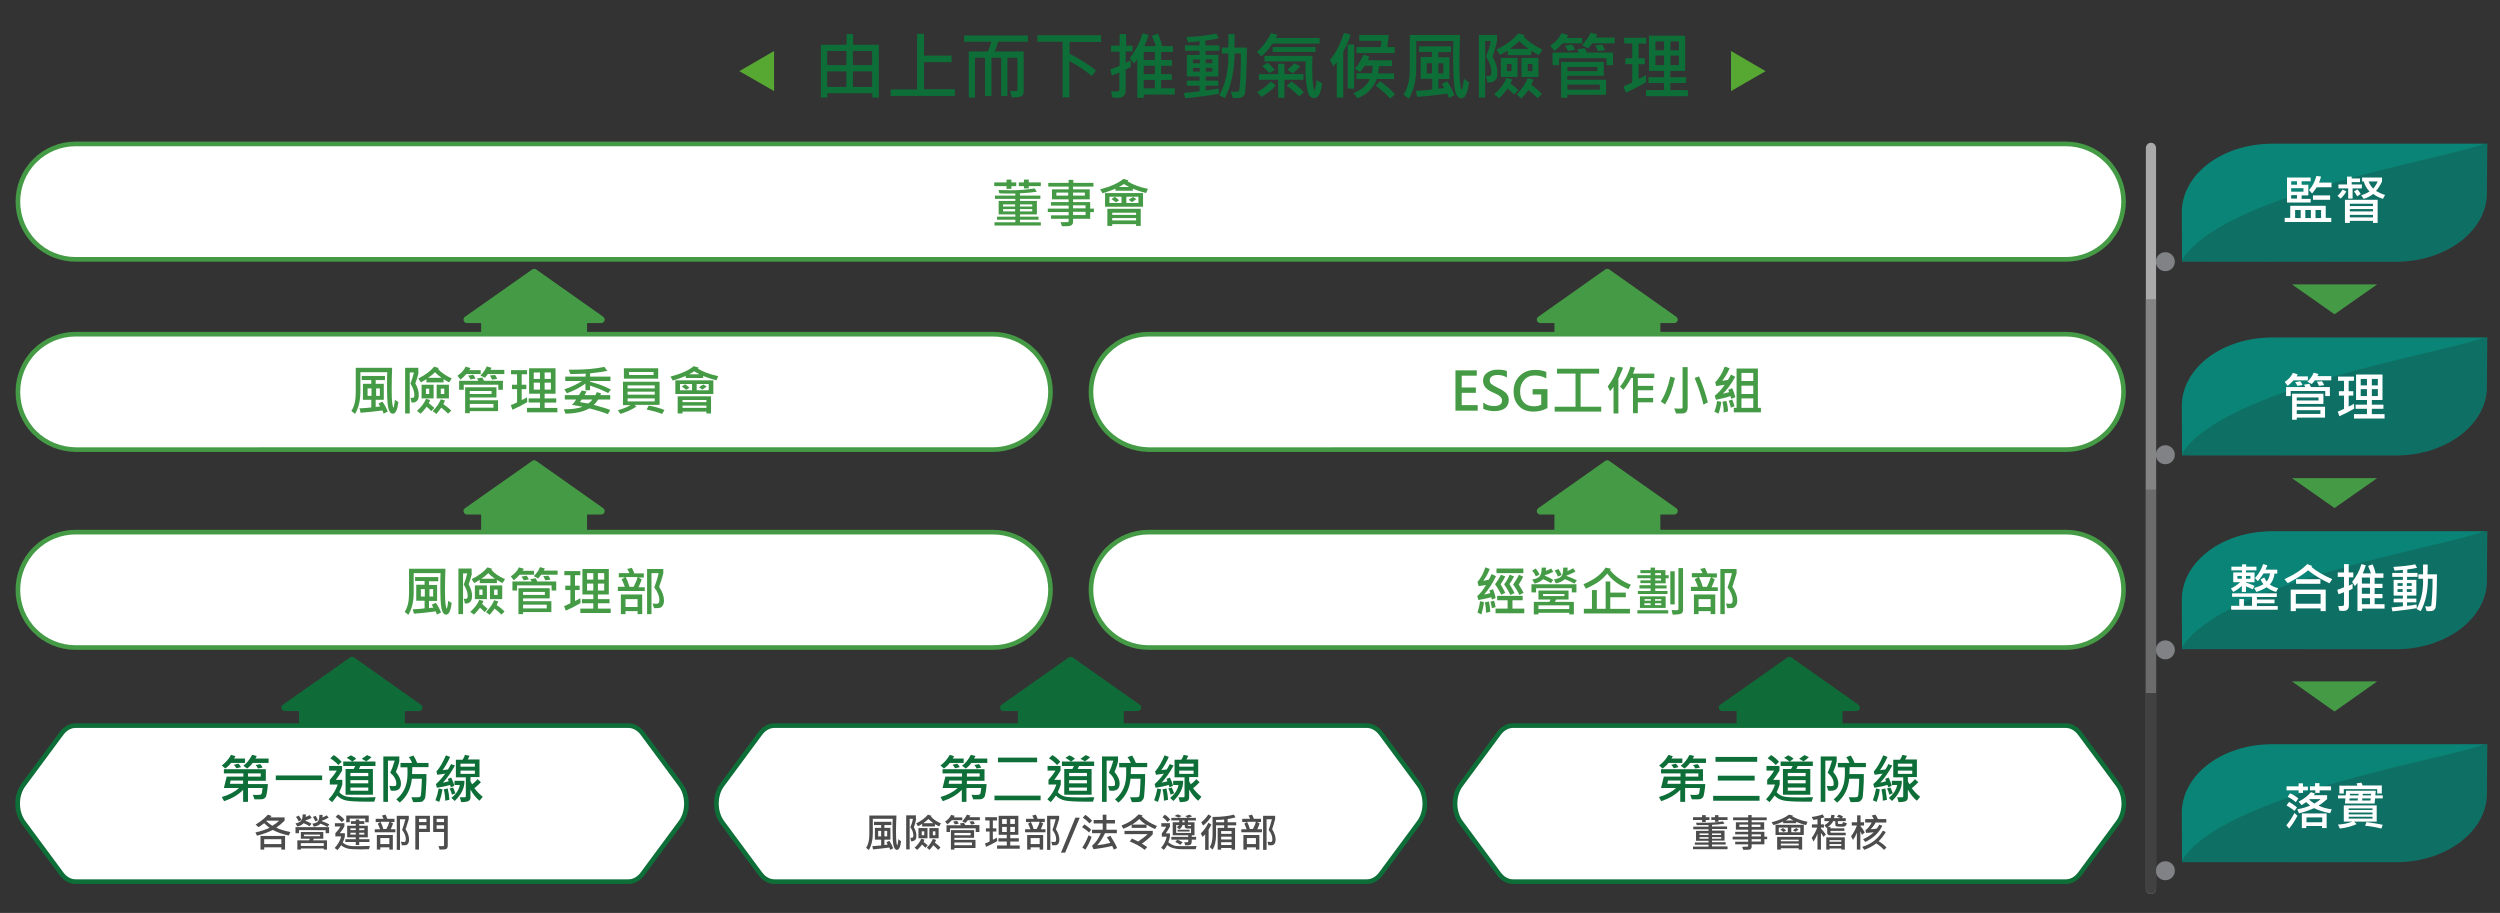 <?xml version="1.0" encoding="utf-8"?>
<!-- Generator: Adobe Illustrator 26.0.1, SVG Export Plug-In . SVG Version: 6.00 Build 0)  -->
<svg version="1.1" id="圖層_1" xmlns="http://www.w3.org/2000/svg" xmlns:xlink="http://www.w3.org/1999/xlink" x="0px" y="0px"
	 viewBox="0 0 1078.7 393.9" style="enable-background:new 0 0 1078.7 393.9;" xml:space="preserve">
<rect x="0" y="0" width="1078.7" height="393.9" fill="#333333" stroke="none"/>
<style type="text/css">
	.st0{fill-rule:evenodd;clip-rule:evenodd;fill:#ABAAAA;}
	.st1{fill-rule:evenodd;clip-rule:evenodd;fill:#808285;}
	.st2{fill-rule:evenodd;clip-rule:evenodd;fill:#0A8476;}
	.st3{opacity:0.2;fill-rule:evenodd;clip-rule:evenodd;fill:#221F20;}
	.st4{fill:#FFFFFF;}
	
		.st5{fill-rule:evenodd;clip-rule:evenodd;fill:#FFFFFF;stroke:#459B45;stroke-width:2;stroke-linecap:round;stroke-linejoin:round;stroke-miterlimit:10;}
	.st6{fill:#459B45;}
	
		.st7{clip-path:url(#SVGID_00000051379203149828945690000006775400622606760127_);fill-rule:evenodd;clip-rule:evenodd;fill:#424142;}
	
		.st8{clip-path:url(#SVGID_00000023273191187401057360000009254609588870039944_);fill-rule:evenodd;clip-rule:evenodd;fill:#6B6B6B;}
	
		.st9{clip-path:url(#SVGID_00000002370416708078498020000000009062241611685254_);fill-rule:evenodd;clip-rule:evenodd;fill:#848484;}
	
		.st10{fill-rule:evenodd;clip-rule:evenodd;fill:#0F6B37;stroke:#0F6B37;stroke-width:3;stroke-linecap:round;stroke-linejoin:round;stroke-miterlimit:10;}
	
		.st11{fill-rule:evenodd;clip-rule:evenodd;fill:#FFFFFF;stroke:#0E6E38;stroke-width:2;stroke-linecap:round;stroke-linejoin:round;stroke-miterlimit:10;}
	.st12{fill:#0E6E38;}
	.st13{fill:#4C4C4C;}
	
		.st14{fill-rule:evenodd;clip-rule:evenodd;fill:#459B45;stroke:#459B45;stroke-width:3;stroke-linecap:round;stroke-linejoin:round;stroke-miterlimit:10;}
	.st15{fill-rule:evenodd;clip-rule:evenodd;fill:#459B45;}
	.st16{fill:#57A833;}
</style>
<path class="st0" d="M930.3,383.4c0,1.3-1,2.3-2.2,2.3l0,0c-1.2,0-2.2-1-2.2-2.3V63.9c0-1.3,1-2.3,2.2-2.3l0,0c1.2,0,2.2,1,2.2,2.3
	V383.4z"/>
<path class="st1" d="M938.4,196.2c0,2.3-1.8,4.1-4.1,4.1c-2.3,0-4.1-1.8-4.1-4.1c0-2.2,1.8-4.1,4.1-4.1
	C936.6,192.1,938.4,194,938.4,196.2z"/>
<g>
	<g>
		<g>
			<path class="st2" d="M1073.2,145.5l-0.2,22.3c-0.3,7.6-4.4,14.4-10.8,19.5c-6.4,5.1-15.2,8.5-25.1,9.1c-1,0.1-2.1,0.1-3.2,0.1
				h-92.4c0,0,0-0.6,0-0.6c0,0-0.1-20.1-0.1-20.7c0-15.6,15.9-28.5,36.3-29.5c0.9-0.1,1.8-0.1,2.7-0.1H1073.2z"/>
		</g>
		<path class="st3" d="M1073.1,145.5l-0.2,22.3c-0.3,7.6-4.4,14.4-10.8,19.5c-6.4,5.1-15.2,8.5-25.1,9.1l-95.6,0.1c0,0,0-0.6,0-0.6
			c17.5-28.9,116.6-44.2,130.4-50.3H1073.1z"/>
	</g>
	<g>
		<g>
			<path class="st4" d="M995.7,164.1h-6.1c-0.7,0.8-1.5,1.6-2.5,2.4l-1.3-1.7c1.8-1.2,2.9-2.5,3.5-3.9l2.1,0.6
				c-0.1,0.3-0.3,0.6-0.5,0.9h4.9V164.1z M1005.3,170.9h-2v-2.2h-14.9v2.2h-2V167h8.3c-0.1-0.2-0.3-0.6-0.6-1l2.3-0.4
				c0.2,0.3,0.5,0.8,0.7,1.4h8.2V170.9z M1003.2,180.2H991v0.9h-2v-11.2h13.5v4.4H991v1.2h12.2V180.2z M993.5,166.1l-2.2,0.4
				c-0.2-0.4-0.5-1-1-1.6l2.2-0.4C992.8,164.8,993.1,165.3,993.5,166.1z M1000.4,172.8v-1.3H991v1.3H1000.4z M1001.2,178.6V177H991
				v1.6H1001.2z M1005.9,164.1h-7.1c-0.4,0.5-0.8,1.1-1.3,1.6l-1.9-1c1.3-1.3,2.2-2.6,2.7-3.9l2.1,0.6c-0.2,0.4-0.4,0.7-0.5,0.9h6
				V164.1z M1002.8,166.2l-2.2,0.3c-0.2-0.5-0.5-1.1-0.9-1.8l2.2-0.2C1002.3,165,1002.6,165.6,1002.8,166.2z"/>
			<path class="st4" d="M1015.8,176.3c-1.8,1.1-3.9,2.2-6.4,3.3l-0.7-2c0.6-0.2,1.5-0.6,2.7-1.2v-5.7h-2.2v-1.9h2.2v-4.5h-2.6v-1.8
				h6.9v1.8h-2.3v4.5h2v1.9h-2v4.7c0.8-0.3,1.6-0.7,2.3-1.2L1015.8,176.3z M1028.9,180.6h-13.2v-1.9h5.6v-2.3h-4.9v-1.8h4.9v-2h-4.7
				v-11h11.4v11h-4.6v2h5v1.8h-5v2.3h5.5V180.6z M1021.3,166.3v-2.8h-2.7v2.8H1021.3z M1021.3,170.9v-3h-2.7v3H1021.3z M1026,166.3
				v-2.8h-2.6v2.8H1026z M1026,170.9v-3h-2.6v3H1026z"/>
		</g>
	</g>
</g>
<path class="st1" d="M938.4,375.7c0,2.3-1.8,4.1-4.1,4.1c-2.3,0-4.1-1.8-4.1-4.1c0-2.2,1.8-4.1,4.1-4.1
	C936.6,371.6,938.4,373.4,938.4,375.7z"/>
<g>
	<g>
		<g>
			<path class="st2" d="M1073.2,321l-0.2,22.3c-0.3,7.6-4.4,14.4-10.8,19.5c-6.4,5.1-15.2,8.5-25.1,9.1c-1,0.1-2.1,0.1-3.2,0.1
				h-92.4c0,0,0-0.6,0-0.6c0,0-0.1-20.1-0.1-20.7c0-15.6,15.9-28.5,36.3-29.5c0.9-0.1,1.8-0.1,2.7-0.1H1073.2z"/>
		</g>
		<path class="st3" d="M1073.1,321l-0.2,22.3c-0.3,7.6-4.4,14.4-10.8,19.5c-6.4,5.1-15.2,8.5-25.1,9.1l-95.6,0.1c0,0,0-0.6,0-0.6
			c17.5-28.9,116.6-44.2,130.4-50.3H1073.1z"/>
	</g>
	<g>
		<g>
			<path class="st4" d="M991.3,352c-1.3,2.4-2.5,4.2-3.6,5.5l-1.2-1.4c1.5-1.8,2.6-3.5,3.5-5.3L991.3,352z M995.8,341h-2.1v1.1h-1.9
				V341h-5.2v-1.7h5.2V338h1.9v1.4h2.1V341z M991.1,348.4l-1.1,1.5c-0.8-0.8-2-1.5-3.4-2.4l1.1-1.5
				C988.9,346.7,990.1,347.5,991.1,348.4z M991.7,344.5l-1.1,1.6c-0.9-0.8-2.1-1.6-3.5-2.3l1-1.5
				C989.4,342.8,990.6,343.6,991.7,344.5z M1006.1,349.2l-0.7,1.7c-2.9-0.6-5.2-1.3-6.9-2.2c-2.1,0.9-4.2,1.7-6.5,2.2l-0.8-1.7
				c2.3-0.4,4.1-1,5.6-1.6c-0.6-0.5-1.2-1-1.7-1.5l-2,1.3l-1.3-1.5c2.3-1.2,4-2.5,5.3-4.1l1.8,0.6c-0.2,0.3-0.4,0.6-0.6,0.7h5.8v1.7
				c-1.3,1.2-2.5,2.1-3.7,2.8C1002,348.4,1003.8,348.9,1006.1,349.2z M1003.9,357.3h-2v-0.9h-6.8v0.9h-1.9V351h10.7V357.3z
				 M1002,354.8v-2.1h-6.8v2.1H1002z M1001.3,344.8h-4.7l-0.2,0.2c0.5,0.6,1.3,1.1,2.2,1.7C999.8,346,1000.7,345.4,1001.3,344.8z
				 M1005.9,341h-5v1.1H999V341h-2.3v-1.7h2.2l0-1.4h1.9v1.4h5V341z"/>
			<path class="st4" d="M1028.1,344.5h-3.3l-0.2,2.2h-12.8l0.2-2.2h-3.2v-1.3h3.3l0.2-2h12.8l-0.2,2h3.2V344.5z M1025.6,354.5h-9.8
				l1,1.1c-2,0.9-4.4,1.6-7.2,1.9l-0.8-1.7c2.6-0.2,4.6-0.6,6.2-1.3h-3.7v-7h14.2V354.5z M1027.6,342.4h-1.9v-1.9h-14.4v1.9h-1.9
				V339h7.8l-0.4-1l2.1-0.3c0.2,0.4,0.3,0.8,0.5,1.2h8.3V342.4z M1023.7,349.5v-0.7h-10.3v0.7H1023.7z M1023.7,351.4v-0.8h-10.3v0.8
				H1023.7z M1023.7,353.2v-0.8h-10.3v0.8H1023.7z M1017.4,344.5h-3.6l-0.1,0.9h3.6L1017.4,344.5z M1017.7,342.5h-3.7l-0.1,0.7h3.7
				L1017.7,342.5z M1022.9,344.5h-3.6l-0.1,0.9h3.6L1022.9,344.5z M1023.1,342.5h-3.6l-0.1,0.7h3.6L1023.1,342.5z M1028.1,355.9
				l-0.6,1.6c-2.4-0.6-4.7-1-7-1.2l0.6-1.6C1023.7,355.1,1026,355.4,1028.1,355.9z"/>
		</g>
	</g>
</g>
<path class="st1" d="M938.4,280.4c0,2.3-1.8,4.1-4.1,4.1c-2.3,0-4.1-1.8-4.1-4.1c0-2.2,1.8-4.1,4.1-4.1
	C936.6,276.3,938.4,278.2,938.4,280.4z"/>
<g>
	<g>
		<g>
			<path class="st2" d="M1073.2,229.1l-0.2,22.3c-0.3,7.6-4.4,14.4-10.8,19.5c-6.4,5.1-15.2,8.5-25.1,9.1c-1,0.1-2.1,0.1-3.2,0.1
				h-92.4c0,0,0-0.6,0-0.6c0,0-0.1-20.1-0.1-20.7c0-15.6,15.9-28.5,36.3-29.5c0.9-0.1,1.8-0.1,2.7-0.1H1073.2z"/>
		</g>
		<path class="st3" d="M1073.1,229.1l-0.2,22.3c-0.3,7.6-4.4,14.4-10.8,19.5c-6.4,5.1-15.2,8.5-25.1,9.1l-95.6,0.1c0,0,0-0.6,0-0.6
			c17.5-28.9,116.6-44.2,130.4-50.3H1073.1z"/>
	</g>
	<g>
		<g>
			<path class="st4" d="M973.5,246.1h-4.4v0.9h3.7v4.2h-3.7v0.2c1.4,0.4,2.6,0.9,3.7,1.4l-0.8,1.5c-1-0.5-2-1-2.9-1.3v2.4h-1.8v-2.6
				c-1.2,1.1-2.4,2-3.7,2.6l-1-1.5c1.5-0.7,2.8-1.6,4-2.7h-3V247h3.8v-0.9h-4.6v-1.6h4.6v-1h1.8v1h4.4V246.1z M982.8,263.1h-20.1
				v-1.7h3.5v-2.9h2v2.9h3.5v-3.9h-8.6V256h19.3v1.6h-8.6v1.1h7.6v1.6h-7.6v1.2h9V263.1z M967.3,249.7v-1.2h-1.9v1.2H967.3z
				 M971,249.7v-1.2h-1.9v1.2H971z M983,253.8l-0.9,1.6c-1.5-0.4-2.9-1.1-4.1-2c-1.3,0.8-2.8,1.5-4.4,2l-1-1.7
				c1.4-0.4,2.8-0.9,4-1.6c-0.6-0.8-1-1.5-1.2-2.1l1.6-0.8c0.2,0.5,0.6,1.1,1,1.7c0.7-0.7,1.2-1.9,1.5-3.5h-2.8
				c-0.8,1.3-1.7,2.4-2.5,3.4l-1.2-1.4c1.5-1.6,2.7-3.6,3.5-6l1.8,0.5c-0.2,0.7-0.5,1.3-0.8,1.9h5.1v1.7h-1.2
				c-0.2,1.9-0.9,3.5-2,4.7C980.3,252.9,981.4,253.4,983,253.8z"/>
			<path class="st4" d="M1006.3,249.9l-1.2,1.8c-3.6-1.7-6.7-3.6-9.2-5.6c-2.3,1.9-5.2,3.7-8.8,5.5l-1.4-1.7c4.3-2,7.6-4.1,9.8-6.5
				l2.2,0.8c-0.1,0.1-0.3,0.3-0.4,0.4C999.5,246.5,1002.5,248.2,1006.3,249.9z M1003.4,263.7h-2.1v-1.2h-10.7v1.2h-2.2v-9.3h15.1
				V263.7z M1001.3,260.5v-4.2h-10.7v4.2H1001.3z M1001.2,251.9h-10.5v-2h10.5V251.9z"/>
			<path class="st4" d="M1015.5,249.1h-2v3.6c0.4-0.2,0.9-0.4,1.6-0.8l0,2.1c-0.7,0.4-1.2,0.7-1.6,0.8v6.5c0,1.5-0.8,2.3-2.4,2.3
				l-1.7-0.1l-0.5-2c0.4,0,0.8,0,1.1,0c0.7,0,1.1-0.1,1.2-0.2s0.2-0.3,0.2-0.6v-5.2c-0.9,0.4-1.7,0.7-2.4,0.9l-0.5-1.9
				c0.7-0.2,1.7-0.6,2.9-1.1v-4.5h-2.7v-1.9h2.7v-3.6h2v3.6h2V249.1z M1028.9,262.6h-9.7v1h-2v-12.1c-0.5,0.6-0.8,1.1-1.1,1.4
				l-1.2-1.8c1.8-2.3,3.2-4.8,4-7.7l1.9,0.5c-0.3,1.1-0.8,2.2-1.3,3.5h3.5c-0.2-0.7-0.6-1.7-1.2-3.2l1.9-0.7
				c0.7,1.5,1.1,2.8,1.3,3.9h3.4v1.9h-3.8v2.6h3.4v1.8h-3.4v2.6h3.4v1.8h-3.4v2.6h4.3V262.6z M1022.6,251.8v-2.6h-3.5v2.6H1022.6z
				 M1022.6,256.2v-2.6h-3.5v2.6H1022.6z M1022.6,260.7v-2.6h-3.5v2.6H1022.6z"/>
			<path class="st4" d="M1043,248.9h-4.4v1.3h4v6.8h-4v1.3h4v1.6h-4v1.5c1.5-0.1,2.8-0.3,4.1-0.6l0.1,1.6c-3.3,0.6-6.8,1-10.5,1.4
				l-0.4-1.7l4.9-0.5v-1.7h-4v-1.6h4v-1.3h-4v-6.8h4v-1.3h-4.6v-1.7h4.6v-1.3c-1,0.1-2.2,0.2-3.6,0.3l-0.5-1.6
				c3.5-0.2,6.6-0.5,9.4-1.1l0.8,1.5c-1.1,0.3-2.5,0.5-4.2,0.7v1.5h4.4V248.9z M1036.7,252.8v-1.2h-2.2v1.2H1036.7z M1036.7,255.4
				v-1.2h-2.2v1.2H1036.7z M1040.6,252.8v-1.2h-2.1v1.2H1040.6z M1040.6,255.4v-1.2h-2.1v1.2H1040.6z M1051.5,247.8
				c0,3.2-0.1,6.3-0.2,9.3c-0.1,3-0.3,4.7-0.4,5.1s-0.4,0.8-0.8,1.1c-0.4,0.3-1,0.4-1.9,0.4c-0.4,0-0.8,0-1.2-0.1l-0.6-2
				c0.6,0,1,0.1,1.4,0.1c0.7,0,1.1-0.1,1.2-0.3c0.1-0.2,0.2-1.5,0.4-4.1c0.2-2.6,0.2-5.1,0.2-7.6h-2c0,5.6-1.1,10.3-3.1,14l-1.8-0.9
				c2-3.7,3-8.1,2.8-13.1h-2v-1.9h2c0-1.9,0-3.3,0-4.2h2c0,1.4,0,2.8-0.1,4.2H1051.5z"/>
		</g>
	</g>
</g>
<path class="st1" d="M938.4,112.9c0,2.3-1.8,4.1-4.1,4.1c-2.3,0-4.1-1.8-4.1-4.1c0-2.2,1.8-4.1,4.1-4.1
	C936.6,108.8,938.4,110.7,938.4,112.9z"/>
<g>
	<g>
		<g>
			<path class="st2" d="M1073.2,61.9l-0.2,22.3c-0.3,7.6-4.4,14.4-10.8,19.5c-6.4,5.1-15.2,8.5-25.1,9.1c-1,0.1-2.1,0.1-3.2,0.1
				h-92.4c0,0,0-0.6,0-0.6c0,0-0.1-20.1-0.1-20.7c0-15.6,15.9-28.5,36.3-29.5c0.9-0.1,1.8-0.1,2.7-0.1H1073.2z"/>
		</g>
		<path class="st3" d="M1073.1,61.9l-0.2,22.3c-0.3,7.6-4.4,14.4-10.8,19.5c-6.4,5.1-15.2,8.5-25.1,9.1l-95.6,0.1c0,0,0-0.6,0-0.6
			c17.5-28.9,116.6-44.2,130.4-50.3H1073.1z"/>
	</g>
	<g>
		<g>
			<path class="st4" d="M1005.9,95.8h-20.1v-1.8h2.4v-5.2h15.3v5.2h2.4V95.8z M997,87.4h-10.2V76.6h10.2v1.6h-3.9v1.5h2.9v4.6h-2.9
				v1.5h3.9V87.4z M991.1,79.7v-1.5h-2.5v1.5H991.1z M993.9,82.7v-1.5h-5.3v1.5H993.9z M991.1,85.7v-1.5h-2.5v1.5H991.1z
				 M992.7,94.1v-3.5h-2.4v3.5H992.7z M997.1,94.1v-3.5h-2.4v3.5H997.1z M1005.9,80.8h-6.3c-0.6,1-1.3,1.9-2,2.7l-1.3-1.5
				c1.5-1.6,2.5-3.6,3.2-6.1l2,0.3c-0.3,1-0.6,1.9-0.9,2.6h5.4V80.8z M1005.4,86.2H998v-1.9h7.4V86.2z M1001.5,90.6h-2.4v3.5h2.4
				V90.6z"/>
			<path class="st4" d="M1012.4,82.6c-0.6,1.1-1.4,2.1-2.4,3.1l-1.4-1.2c0.8-0.7,1.5-1.6,2.2-2.7L1012.4,82.6z M1019.1,81.3h-4v4.4
				h-1.9v-4.4h-4.2v-1.7h3.7v-3.4h2V77h3.6v1.6h-3.6v1h4.4V81.3z M1025.9,96.2h-2v-0.9h-10v0.9h-2.1v-10h14.1V96.2z M1023.9,88.9v-1
				h-10v1H1023.9z M1023.9,91.2v-1h-10v1H1023.9z M1023.9,93.8v-1.1h-10v1.1H1023.9z M1018.6,83.7l-1.5,1c-0.5-0.9-1-1.6-1.4-2.1
				l1.5-0.9C1017.8,82.4,1018.3,83.1,1018.6,83.7z M1029.1,84.1l-0.9,1.7c-1.6-0.5-3-1.2-4.2-2.1c-1.3,1-2.7,1.7-4.1,2.1l-1.1-1.5
				c1.7-0.6,2.9-1.2,3.6-1.7c-1.2-1.2-2-2.6-2.5-4.3h-0.7v-1.7h8.6v1.7c-0.8,1.7-1.7,3.1-2.6,4.1
				C1026.6,83.2,1027.9,83.8,1029.1,84.1z M1025.9,78.3h-3.9c0.5,1.3,1.2,2.3,2,3.1C1024.9,80.3,1025.5,79.3,1025.9,78.3z"/>
		</g>
	</g>
</g>
<g>
	<path class="st5" d="M15,104.6L15,104.6c-9.7-9.7-9.7-25.5,0-35.2v0c4.7-4.7,11-7.3,17.6-7.3h858.8c6.6,0,12.9,2.6,17.6,7.3v0
		c9.7,9.7,9.7,25.5,0,35.2v0c-4.7,4.7-11,7.3-17.6,7.3H32.6C26,111.9,19.6,109.3,15,104.6z"/>
	<g>
		<path class="st6" d="M438.5,80.3h-2.1v1.2h-2.1v-1.2H429v-1.6h5.3v-1.2h2.1v1.2h2.1V80.3z M449.1,97.3h-20v-1.4h9v-1.1h-7.9v-1.3
			h7.9v-1h-7.2v-5.8h7.2v-0.9h-8.8v-1.4h8.8v-0.9c-1,0-2,0-3.1,0c-1.4,0-2.6,0-3.8-0.1l-0.4-1.4c3.1,0,4.9,0.1,5.4,0.1
			c3.6,0,7-0.3,10.2-0.8l1,1.4c-2.5,0.4-5,0.6-7.3,0.7v1h8.8v1.4h-8.8v0.9h7.3v5.8h-7.3v1h8v1.3h-8v1.1h9V97.3z M438,89.1v-0.9h-5.2
			v0.9H438z M438,91.2v-1h-5.2v1H438z M449.1,80.3h-5.2v1h-2.1v-1h-2.2v-1.6h2.2v-1.2h2.1v1.2h5.2V80.3z M445.4,89.1v-0.9h-5.3v0.9
			H445.4z M445.4,91.2v-1h-5.3v1H445.4z"/>
		<path class="st6" d="M472,91.5h-1.6v2.9H463v1.4c0,0.4-0.1,0.8-0.4,1.1c-0.3,0.3-0.6,0.5-1,0.6s-1.5,0.1-3.4,0.1l-0.6-1.7l3.1-0.1
			c0.1,0,0.2,0,0.3-0.1c0.1-0.1,0.1-0.2,0.1-0.3v-1h-7.6v-1.5h7.6v-1.4h-9v-1.5h9v-1.3h-7.6v-1.5h7.6v-1.2h-7.2v-4.3h7.2v-1.2h-8.8
			v-1.6h8.8v-1.3h2v1.3h8.7v1.6H463v1.2h7.2v4.3H463v1.2h7.4v2.8h1.6V91.5z M460.9,84.4v-1.3h-5.1v1.3H460.9z M468.1,84.4v-1.3H463
			v1.3H468.1z M468.4,89.9v-1.3H463v1.3H468.4z M468.4,92.8v-1.4H463v1.4H468.4z"/>
		<path class="st6" d="M495.3,81.5l-0.8,1.8c-1.9-0.5-3.8-1.1-5.7-1.9v0.9h-7.5v-0.9c-1.8,0.8-3.7,1.4-5.6,2l-1-1.7
			c4.5-1.2,7.9-2.7,10-4.5l2.2,0.6c-0.2,0.2-0.3,0.3-0.4,0.4C488.6,79.6,491.5,80.7,495.3,81.5z M493.2,89.2h-16.4v-5.9h16.4V89.2z
			 M492.2,97.5h-2v-0.8h-10.3v0.8h-2.1v-7.4h14.4V97.5z M483.9,87.6v-2.7h-5.2v2.7H483.9z M482.9,86.4l-1.4,0.9
			c-0.6-0.5-1.2-0.9-1.9-1.4l1.4-1C481.5,85.3,482.1,85.7,482.9,86.4z M490.2,92.7v-0.9h-10.3v0.9H490.2z M490.2,95.1v-1h-10.3v1
			H490.2z M487.2,80.7c-1.2-0.7-2-1.1-2.3-1.3c-0.6,0.5-1.3,0.9-2.2,1.3H487.2z M491.2,87.6v-2.7H486v2.7H491.2z M490.3,85.9
			c-0.5,0.4-1.2,0.9-1.9,1.3l-1.4-1c0.9-0.6,1.5-1,1.9-1.2L490.3,85.9z"/>
	</g>
</g>
<g>
	<defs>
		<rect id="SVGID_1_" x="925.9" y="298.8" width="4.4" height="89.2"/>
	</defs>
	<clipPath id="SVGID_00000036229522672664934470000015736398678861507716_">
		<use xlink:href="#SVGID_1_"  style="overflow:visible;"/>
	</clipPath>
	
		<path style="clip-path:url(#SVGID_00000036229522672664934470000015736398678861507716_);fill-rule:evenodd;clip-rule:evenodd;fill:#424142;" d="
		M930.3,383.4c0,1.3-1,2.3-2.2,2.3l0,0c-1.2,0-2.2-1-2.2-2.3v-338c0-1.3,1-2.3,2.2-2.3l0,0c1.2,0,2.2,1,2.2,2.3V383.4z"/>
</g>
<g>
	<defs>
		<rect id="SVGID_00000174569857054427696060000010424731438989689733_" x="925.9" y="207.8" width="4.4" height="91.1"/>
	</defs>
	<clipPath id="SVGID_00000098914627661497965970000014760614009821673349_">
		<use xlink:href="#SVGID_00000174569857054427696060000010424731438989689733_"  style="overflow:visible;"/>
	</clipPath>
	
		<path style="clip-path:url(#SVGID_00000098914627661497965970000014760614009821673349_);fill-rule:evenodd;clip-rule:evenodd;fill:#6B6B6B;" d="
		M930.3,406.7c0,1.3-1,2.3-2.2,2.3l0,0c-1.2,0-2.2-1-2.2-2.3V59.6c0-1.3,1-2.3,2.2-2.3l0,0c1.2,0,2.2,1,2.2,2.3V406.7z"/>
</g>
<g>
	<defs>
		<rect id="SVGID_00000076567054898140315680000006889148423052859070_" x="925.9" y="129.1" width="4.4" height="82.1"/>
	</defs>
	<clipPath id="SVGID_00000147908390603123749670000010384711507852238208_">
		<use xlink:href="#SVGID_00000076567054898140315680000006889148423052859070_"  style="overflow:visible;"/>
	</clipPath>
	
		<path style="clip-path:url(#SVGID_00000147908390603123749670000010384711507852238208_);fill-rule:evenodd;clip-rule:evenodd;fill:#848484;" d="
		M930.3,315.4c0,1.3-1,2.3-2.2,2.3l0,0c-1.2,0-2.2-1-2.2-2.3V-31.7c0-1.3,1-2.3,2.2-2.3l0,0c1.2,0,2.2,1,2.2,2.3V315.4z"/>
</g>
<g>
	<polygon class="st10" points="490.9,305.3 433,305.3 462,284.9 	"/>
	<rect x="440.7" y="303" class="st10" width="42.7" height="17.1"/>
	<path class="st11" d="M328.1,377.1l-16.5-22.3c-3.3-4.5-3.3-11.7,0-16.1l16.5-22.3c1.6-2.1,3.7-3.3,6-3.3h255.7
		c2.2,0,4.4,1.2,6,3.3l16.5,22.3c3.3,4.5,3.3,11.7,0,16.1l-16.5,22.3c-1.6,2.1-3.7,3.3-6,3.3H334.1
		C331.9,380.4,329.7,379.2,328.1,377.1z"/>
	<g>
		<path class="st12" d="M415.8,329.2h-6c-0.6,0.8-1.4,1.6-2.5,2.4l-1.5-1.3c1.6-1.2,3-2.8,4-4.6l1.9,0.6c-0.2,0.4-0.4,0.7-0.6,1h4.7
			V329.2z M425.7,338.2c0,1-0.2,2.2-0.4,3.6c-0.2,1.3-0.4,2.1-0.8,2.4c-0.3,0.3-0.6,0.5-1,0.6s-1.1,0.1-2.2,0.1c-0.5,0-1,0-1.4,0
			l-0.7-2c0.6,0.1,1.2,0.1,1.9,0.1c0.9,0,1.4-0.1,1.6-0.2c0.2-0.1,0.3-0.4,0.4-0.7c0.1-0.4,0.2-1.1,0.3-2.1h-6.4v6H415v-5.2
			c-2,2.1-4.7,3.7-8.2,4.9l-1-1.8c3.1-0.9,5.6-2.2,7.4-3.9h-6.5l1.2-4.9h7.2v-1.4h-8.4v-1.8h18.1v5h-7.6v1.4H425.7z M415,338.2v-1.4
			h-5.4l-0.3,1.4H415z M414.1,331l-2,0.5c-0.2-0.4-0.5-0.9-1.1-1.5l2-0.5C413.6,330.1,413.9,330.6,414.1,331z M426,329.2h-6.9
			c-0.7,1-1.5,1.8-2.4,2.4l-1.6-1.2c1.4-1,2.7-2.6,3.8-4.7l2,0.5c-0.1,0.2-0.3,0.6-0.6,1.1h5.7V329.2z M422.7,335.1v-1.4h-5.5v1.4
			H422.7z M423.4,331.2l-2,0.4c-0.3-0.6-0.6-1.1-1-1.5l2-0.4C422.8,330.1,423.1,330.6,423.4,331.2z"/>
		<path class="st12" d="M449,345.3h-19.9v-2H449V345.3z M447.5,328.9h-16.9v-2h16.9V328.9z"/>
		<path class="st12" d="M472.2,344l-0.6,1.9c-1.1,0-2.2,0-3.4,0c-4.3,0-7.2-0.2-8.7-0.5c-1.5-0.3-2.8-1-3.9-2.1
			c-0.8,1.1-1.5,2-2.2,2.8l-1.5-1.2c2-2.1,3.2-4.3,3.9-6.4h-3.4v-2c1.1-1.2,2.1-2.5,3-4H452v-2h5.6v2c-0.8,1.4-1.7,2.7-2.7,4h2.8v2
			c-0.3,1.1-0.8,2.2-1.3,3.3c0.8,1,1.9,1.6,3.1,1.9c1.2,0.3,4,0.4,8.3,0.4C469.5,344,470.9,344,472.2,344z M457.5,328.7l-1.4,1.4
			c-1-1.1-2.2-2.1-3.5-2.9l1.5-1.4C455.3,326.5,456.5,327.5,457.5,328.7z M472.1,330.5h-6.5c-0.3,0.7-0.5,1.1-0.6,1.3h6v11.1h-11.8
			v-11.1h3.5c0.1-0.2,0.4-0.7,0.7-1.3h-5.2v-1.9h13.9V330.5z M463.8,327.4l-1.7,1.2c-0.8-0.6-1.6-1.2-2.4-1.6l1.8-1.1
			C462.4,326.3,463.2,326.8,463.8,327.4z M469,334.9v-1.4h-7.7v1.4H469z M469,338v-1.4h-7.7v1.4H469z M469,341.2v-1.4h-7.7v1.4H469z
			 M470.4,326.7c-0.7,0.7-1.5,1.3-2.3,1.8l-1.9-1.1c0.9-0.6,1.6-1.1,2.3-1.6L470.4,326.7z"/>
		<path class="st12" d="M480.9,333.1c1.5,1.7,2.2,3.4,2.2,5c0,2.1-1.1,3.1-3.2,3.1c-0.4,0-0.8,0-1.2-0.1l-0.6-2
			c0.4,0,0.9,0.1,1.5,0.1c0.7,0,1.2-0.1,1.3-0.2c0.2-0.1,0.2-0.4,0.2-0.9c0-1.6-0.9-3.2-2.6-4.7c0.7-1.5,1.3-3.2,1.9-5.2h-2.9V346
			h-2v-19.6h6.9v2C482.2,329.8,481.6,331.4,480.9,333.1z M495.1,331H488l-0.1,3h6.2c0,1.9,0,4-0.2,6.5c-0.1,2.4-0.3,3.9-0.6,4.3
			c-0.3,0.4-0.6,0.7-0.9,1c-0.4,0.2-1.2,0.3-2.6,0.3c-0.4,0-0.8,0-1.4,0l-0.8-2.1c0.8,0,1.5,0,2.1,0c0.9,0,1.4,0,1.5-0.1
			c0.1-0.1,0.3-0.2,0.4-0.4c0.1-0.2,0.2-1.1,0.3-2.6s0.2-3.2,0.2-4.9h-4.3c-0.4,4.3-2.1,7.7-5.2,10.3l-1.5-1.4
			c1.1-0.9,2.1-2,2.9-3.3s1.3-2.6,1.6-4.1c0.3-1.5,0.4-3.6,0.3-6.4h-3v-1.9h5c-0.3-0.7-0.7-1.6-1.4-2.5l2-0.7
			c0.7,1.2,1.3,2.3,1.6,3.2h4.9V331z"/>
		<path class="st12" d="M501,340.6c-0.3,2.1-0.8,3.9-1.4,5.4l-1.6-0.7c0.6-1.6,1.1-3.4,1.4-5.1L501,340.6z M506.4,330.3
			c-1.7,3.1-3.4,5.5-5.2,7.4c0.6-0.1,1.4-0.3,2.5-0.6c-0.1-0.4-0.3-0.8-0.4-1l1.5-0.6c0.6,1.2,1.1,2.5,1.3,3.6l-1.5,0.6
			c-0.1-0.5-0.2-0.8-0.3-1c-1.7,0.5-3.6,0.9-5.7,1.2l-0.4-1.6c1.4-1.2,2.7-2.7,4-4.5c-1,0.2-2.1,0.3-3.4,0.5l-0.4-1.4
			c1.6-1.8,2.9-4.2,4.1-7l1.8,0.7c-0.8,1.9-1.9,3.8-3.2,5.7c0.9-0.1,1.6-0.2,2.3-0.3c0.4-0.6,0.9-1.4,1.3-2.3L506.4,330.3z
			 M504,345.1l-1.8,0.4c0-1.6-0.2-3.2-0.6-4.9l1.7-0.4C503.7,342,503.9,343.6,504,345.1z M506.6,342.3l-1.5,0.6
			c-0.2-0.9-0.5-1.8-1-2.7l1.5-0.4C506,340.6,506.3,341.5,506.6,342.3z M510.5,336.9c0.1,3-1.3,5.9-4.2,8.7l-1.4-1.3
			c2-1.7,3.2-3.5,3.6-5.6h-2.3v-1.8H510.5z M518.4,343.8l-1.4,1.7c-1.4-1.1-2.7-2.7-3.9-4.8v3.4c0,0.7-0.3,1.2-0.8,1.5
			c-0.5,0.3-1.6,0.5-3.2,0.5l-0.6-2.1c1,0,1.7,0,2.1,0s0.5-0.2,0.5-0.4v-8.2h-4.3v-7.6h2.9c0.4-0.6,0.8-1.3,1-2.1l2,0.4
			c-0.2,0.6-0.5,1.1-0.8,1.6h5.1v7.6h-3.9v1.8c0.2,0.3,0.4,0.8,0.7,1.3c0.7-0.5,1.5-1.2,2.4-2.2l1.4,1.3c-0.7,0.8-1.7,1.7-2.8,2.6
			C515.7,341.3,516.9,342.6,518.4,343.8z M515,330.8v-1.3h-6.2v1.3H515z M515,333.9v-1.4h-6.2v1.4H515z"/>
		<path class="st13" d="M388.8,363c-0.3,2.5-0.9,3.7-1.8,3.7c-0.7,0-1.2-0.7-1.5-2s-0.4-3.9-0.4-7.7c0-1.3,0-2.5,0.1-3.7h-8.6v6.3
			c0,2.9-0.6,5.3-1.7,7.2l-1.2-1c1-1.4,1.4-3.4,1.4-5.9v-8h11.7c-0.1,2.3-0.2,4.6-0.2,6.9c0,2.3,0.1,3.9,0.2,4.7s0.2,1.2,0.3,1.2
			c0.1,0,0.2-0.3,0.3-0.9c0.1-0.6,0.2-1.2,0.2-1.7L388.8,363z M385.4,366l-1.3,0.7c-0.1-0.4-0.2-0.7-0.4-1c-2.4,0.3-4.7,0.6-7,0.8
			l-0.3-1.4c1.5-0.1,2.8-0.2,3.8-0.3v-2.5h-2.7v-5.1h2.7V356h-3.1v-1.4h7.5v1.4h-3v1.2h2.6v5.1h-2.6v2.3c0.4-0.1,0.9-0.1,1.4-0.2
			c-0.2-0.4-0.4-0.8-0.5-1l1.2-0.6C384.4,363.7,384.9,364.8,385.4,366z M380.2,360.9v-2.4h-1.3v2.4H380.2z M382.8,360.9v-2.4h-1.2
			v2.4H382.8z"/>
		<path class="st13" d="M395.3,353.4c0,0.1-0.1,0.5-0.3,1.3s-0.4,1.5-0.7,2.2c0.8,1.3,1.1,2.6,1.1,3.7c0,0.9-0.2,1.6-0.6,1.9
			c-0.4,0.3-0.9,0.5-1.4,0.5c-0.1,0-0.2,0-0.3,0l-0.3-1.6c0.2,0,0.4,0.1,0.6,0.1c0.4,0,0.7-0.3,0.7-0.9c0-1.2-0.4-2.4-1.3-3.7
			c0.5-1.1,0.9-2.3,1.1-3.6h-1.4v13.2h-1.5v-14.7h4.2V353.4z M400.3,364.8l-1,1c-0.5-0.5-1-1-1.5-1.4c-0.5,0.8-1.2,1.5-2,2.3
			l-1.2-0.9c1.4-1.3,2.4-2.6,2.9-3.9l1.4,0.4c-0.1,0.3-0.2,0.6-0.4,1C399.2,363.8,399.8,364.3,400.3,364.8z M406,355.3l-0.8,1.3
			c-0.6-0.3-1.2-0.7-1.8-1v1h-5.5v-1.1c-0.8,0.5-1.4,0.8-1.8,1l-0.8-1.2c2.2-1.1,3.9-2.4,5.1-3.8l1.5,0.5c-0.1,0.2-0.2,0.3-0.2,0.3
			C402.5,353.4,404,354.4,406,355.3z M400.2,361.7h-3.9v-4.4h3.9V361.7z M398.8,360.4v-1.7h-1.1v1.7H398.8z M402.7,355.2
			c-1-0.8-1.7-1.4-2.1-1.8c-0.8,0.7-1.5,1.3-2.2,1.8H402.7z M405.8,365.7l-1,1c-0.8-0.8-1.5-1.5-2.1-2c-0.4,0.6-1,1.3-1.6,2
			l-1.2-0.9c1.3-1.3,2.1-2.6,2.6-3.8l1.4,0.4l-0.5,1.2C404.5,364.4,405.3,365.1,405.8,365.7z M405,361.7h-4v-4.4h4V361.7z
			 M403.6,360.4v-1.7h-1.1v1.7H403.6z"/>
		<path class="st13" d="M415.2,353.9h-4.5c-0.5,0.6-1.2,1.2-1.9,1.8l-1-1.2c1.3-0.9,2.2-1.9,2.6-2.9l1.5,0.4
			c-0.1,0.2-0.2,0.4-0.3,0.7h3.6V353.9z M422.5,359H421v-1.6h-11.1v1.6h-1.5v-2.9h6.2c-0.1-0.2-0.2-0.4-0.4-0.8l1.7-0.3
			c0.2,0.2,0.3,0.6,0.6,1h6.1V359z M420.9,365.9h-9.1v0.7h-1.5v-8.4h10v3.3h-8.5v0.9h9.1V365.9z M413.7,355.4l-1.7,0.3
			c-0.2-0.3-0.4-0.7-0.7-1.2l1.6-0.3C413.1,354.4,413.4,354.8,413.7,355.4z M418.8,360.4v-1h-7v1H418.8z M419.4,364.7v-1.2h-7.6v1.2
			H419.4z M422.9,353.9h-5.3c-0.3,0.4-0.6,0.8-1,1.2l-1.4-0.7c0.9-1,1.6-2,2-2.9l1.5,0.4c-0.1,0.3-0.3,0.5-0.4,0.7h4.5V353.9z
			 M420.6,355.5l-1.6,0.3c-0.1-0.4-0.4-0.8-0.7-1.3l1.7-0.2C420.2,354.6,420.4,355,420.6,355.5z"/>
		<path class="st13" d="M430.3,362.9c-1.3,0.8-2.9,1.6-4.8,2.5L425,364c0.4-0.2,1.1-0.5,2-0.9v-4.3h-1.6v-1.4h1.6v-3.4h-1.9v-1.4
			h5.1v1.4h-1.8v3.4h1.5v1.4h-1.5v3.5c0.6-0.2,1.2-0.5,1.7-0.9L430.3,362.9z M440,366.2h-9.8v-1.4h4.2v-1.7h-3.6v-1.4h3.6v-1.5h-3.5
			v-8.2h8.5v8.2h-3.5v1.5h3.7v1.4h-3.7v1.7h4.1V366.2z M434.4,355.5v-2.1h-2v2.1H434.4z M434.4,359v-2.2h-2v2.2H434.4z M437.9,355.5
			v-2.1h-2v2.1H437.9z M437.9,359v-2.2h-2v2.2H437.9z"/>
		<path class="st13" d="M451,359.1h-8.7v-1.3h2.3c-0.3-0.8-0.6-1.6-1-2.4l1.1-0.7h-2v-1.4h3.4c-0.2-0.4-0.4-0.9-0.7-1.4l1.5-0.4
			c0.3,0.4,0.5,1,0.8,1.8h3.1v1.4H449l1.1,0.6c-0.2,0.7-0.6,1.5-1,2.5h2V359.1z M450.1,366.6h-1.5v-1h-3.9v1h-1.5v-6.3h6.9V366.6z
			 M448.6,364.2v-2.6h-3.9v2.6H448.6z M448.6,354.6h-3.8c0.5,1,0.9,2,1.2,3.1h1.3C448,356.4,448.4,355.4,448.6,354.6z M455.6,357.8
			c1,1.6,1.5,3.1,1.5,4.4c0,0.7-0.1,1.2-0.3,1.6s-0.5,0.6-0.8,0.8c-0.3,0.1-1,0.2-2,0.1l-0.4-1.5c0.5,0,0.9,0.1,1.4,0.1
			c0.2,0,0.4-0.1,0.5-0.2c0.1-0.1,0.2-0.5,0.2-1c0-1.3-0.5-2.6-1.6-4c0.5-1.4,1-3,1.4-4.6h-2.3v13.2h-1.4V352h5.2v1.4
			C456.5,354.9,456.1,356.4,455.6,357.8z"/>
		<path class="st13" d="M465.9,352.8l-6.3,15.1h-1.8l6.2-15.1H465.9z"/>
		<path class="st13" d="M470.8,358l-0.9,1.2c-0.8-0.8-1.8-1.5-3-2.3l1-1.2C468.9,356.4,469.9,357.1,470.8,358z M471,361.1
			c-0.7,2.1-1.6,3.9-2.7,5.5l-1.3-0.9c0.9-1.3,1.8-3,2.7-5.3L471,361.1z M471.2,354.1l-1.1,1.2c-0.8-0.9-1.8-1.8-2.9-2.5l1.1-1.2
			C469.4,352.3,470.4,353.2,471.2,354.1z M482,365.9l-1.4,0.7c-0.3-0.6-0.5-1.1-0.7-1.6c-2.9,0.7-5.6,1.1-8.1,1.4l-0.6-1.5
			c1.4-1.1,2.7-2.9,3.8-5.4h-3.8v-1.5h4.6v-2.7h-3.9v-1.5h3.9v-2.3h1.6v2.3h3.7v1.5h-3.7v2.7h4.5v1.5h-5.1c-1.1,2.2-2.2,4-3.4,5.2
			c1.8-0.2,3.7-0.5,5.7-1c-0.3-0.6-0.8-1.4-1.5-2.4l1.5-0.7C480.4,362.7,481.4,364.4,482,365.9z"/>
		<path class="st13" d="M499.2,356.4l-0.8,1.3c-1.1-0.4-2.4-1.1-3.7-1.9v1.4h-6.4v-1.4c-0.9,0.6-2.1,1.2-3.6,1.8l-0.8-1.4
			c3-1.1,5.4-2.7,7.4-4.8l1.7,0.4l-0.4,0.4C494.3,354,496.5,355.3,499.2,356.4z M497.4,360c-1.3,1.4-2.9,2.8-4.7,4
			c0.8,0.5,1.6,1,2.3,1.5l-1.1,1.2c-1.7-1.4-3.9-2.6-6.4-3.6l0.9-1.3c0.8,0.4,1.7,0.8,2.7,1.3c1.9-1.3,3.2-2.3,4.1-3.2h-10v-1.4
			h12.2V360z M494.5,355.8c-1-0.6-2-1.4-2.9-2.4c-1,0.9-2,1.7-3.1,2.4H494.5z"/>
		<path class="st13" d="M516.3,365l-0.4,1.4c-2.6,0-4.6,0-6.1,0c-1.5,0-2.7-0.2-3.7-0.5c-1-0.3-1.8-0.7-2.4-1.3
			c-0.6,0.9-1.1,1.7-1.5,2.1l-1.2-0.9c1.3-1.5,2.1-3.2,2.4-4.8h-2.1v-1.4c0.6-0.8,1.3-1.7,1.9-2.9h-2.1v-1.5h3.7v1.5
			c-0.7,1.2-1.3,2.2-1.8,2.9h1.8v1.4c-0.2,1-0.4,1.8-0.7,2.4c0.7,0.6,1.4,1,2.1,1.3c0.7,0.3,1.8,0.4,3.1,0.4c1.4,0,2.7,0,3.9,0
			C514.6,365.1,515.5,365.1,516.3,365z M504.9,353.6l-1.1,1.1c-0.5-0.6-1.2-1.4-2.2-2.1l1-1.1C503.5,352.1,504.3,352.8,504.9,353.6z
			 M516.1,362.3h-1.9v0.8c0,0.7-0.2,1.1-0.6,1.4c-0.4,0.2-1.1,0.3-2.2,0.2l-0.4-1.3l1.4,0c0.2,0,0.3-0.1,0.3-0.4v-0.7h-7.3v-1.2h7.3
			v-0.7H506v-5.6h2.8v-0.8h-3.4v-1.1H516v1.1h-3.4v0.8h2.8v5.6h-1.2v0.7h1.9V362.3z M509.8,352.1l-1.2,0.7c-0.5-0.3-1.1-0.5-1.8-0.7
			l1.2-0.7C508.5,351.5,509.1,351.7,509.8,352.1z M510.3,363.4l-1,1.1c-0.5-0.4-1.2-0.7-2.2-1.2l0.9-1
			C508.8,362.6,509.5,363,510.3,363.4z M513.9,359.3v-1.8h-1.6c-0.8,0-1.1-0.4-1.1-1.1v-0.4h-1c-0.2,0.8-0.6,1.4-1.4,1.8l-1-0.9
			c0.4-0.3,0.7-0.6,0.9-0.9h-1.2v3.4H513.9z M513.3,358.8h-5.2V358h5.2V358.8z M511.1,354.8v-0.8h-0.9v0.8H511.1z M514.4,352.2
			c-0.4,0.2-1,0.4-1.9,0.7l-1.1-0.8c0.8-0.2,1.4-0.4,1.8-0.6L514.4,352.2z M513.9,356.5v-0.6h-1.4v0.2c0,0.2,0.1,0.3,0.3,0.3H513.9z
			"/>
		<path class="st13" d="M522.7,355.8c-0.4,0.8-0.8,1.5-1.2,2.2v8.7h-1.5V360c-0.4,0.5-0.8,0.8-1.1,1.1l-0.8-1.5
			c1.2-1.1,2.3-2.6,3.3-4.6L522.7,355.8z M522.7,352.2c-1.1,1.7-2.3,3.1-3.6,4l-0.8-1.4c1.1-0.8,2.1-1.9,3.1-3.4L522.7,352.2z
			 M533.4,356.1h-3.7v1.1h3.2v9.4h-1.5v-0.7h-4.5v0.7h-1.5v-9.4h2.8v-1.1h-3.5v4c0,2.9-0.5,5-1.5,6.5l-1.2-1.1
			c0.8-1.2,1.2-3,1.2-5.4v-7.6c3.9,0,6.9-0.4,9.2-1l0.7,1.2c-1.1,0.3-2.2,0.5-3.4,0.7v1.4h3.7V356.1z M528.2,354.8v-1.2
			c-1,0.1-2.2,0.2-3.5,0.2v1H528.2z M531.4,359.8v-1.2h-4.5v1.2H531.4z M531.4,362.2v-1.2h-4.5v1.2H531.4z M531.4,364.6v-1.2h-4.5
			v1.2H531.4z"/>
		<path class="st13" d="M544.3,359.1h-8.7v-1.3h2.3c-0.3-0.8-0.6-1.6-1-2.4l1.1-0.7h-2v-1.4h3.4c-0.2-0.4-0.4-0.9-0.7-1.4l1.5-0.4
			c0.3,0.4,0.5,1,0.8,1.8h3.1v1.4h-1.7l1.1,0.6c-0.2,0.7-0.6,1.5-1,2.5h2V359.1z M543.4,366.6h-1.5v-1H538v1h-1.5v-6.3h6.9V366.6z
			 M541.9,364.2v-2.6H538v2.6H541.9z M541.9,354.6h-3.8c0.5,1,0.9,2,1.2,3.1h1.3C541.3,356.4,541.7,355.4,541.9,354.6z M548.9,357.8
			c1,1.6,1.5,3.1,1.5,4.4c0,0.7-0.1,1.2-0.3,1.6s-0.5,0.6-0.8,0.8c-0.3,0.1-1,0.2-2,0.1l-0.4-1.5c0.5,0,0.9,0.1,1.4,0.1
			c0.2,0,0.4-0.1,0.5-0.2c0.1-0.1,0.2-0.5,0.2-1c0-1.3-0.5-2.6-1.6-4c0.5-1.4,1-3,1.4-4.6h-2.3v13.2H545V352h5.2v1.4
			C549.8,354.9,549.4,356.4,548.9,357.8z"/>
	</g>
</g>
<polygon class="st10" points="801,305.3 743.1,305.3 772.1,284.9 "/>
<rect x="750.8" y="303" class="st10" width="42.7" height="17.1"/>
<path class="st11" d="M646.8,377.1l-16.5-22.3c-3.3-4.5-3.3-11.7,0-16.1l16.5-22.3c1.6-2.1,3.7-3.3,6-3.3h238.6c2.2,0,4.4,1.2,6,3.3
	l16.5,22.3c3.3,4.5,3.3,11.7,0,16.1l-16.5,22.3c-1.6,2.1-3.7,3.3-6,3.3H652.8C650.5,380.4,648.4,379.2,646.8,377.1z"/>
<g>
	<path class="st12" d="M725.9,329.2h-6c-0.6,0.8-1.4,1.6-2.5,2.4l-1.5-1.3c1.6-1.2,3-2.8,4-4.6l1.9,0.6c-0.2,0.4-0.4,0.7-0.6,1h4.7
		V329.2z M735.8,338.2c0,1-0.2,2.2-0.4,3.6c-0.2,1.3-0.4,2.1-0.8,2.4c-0.3,0.3-0.6,0.5-1,0.6s-1.1,0.1-2.2,0.1c-0.5,0-1,0-1.4,0
		l-0.7-2c0.6,0.1,1.2,0.1,1.9,0.1c0.9,0,1.4-0.1,1.6-0.2c0.2-0.1,0.3-0.4,0.4-0.7c0.1-0.4,0.2-1.1,0.3-2.1h-6.4v6h-2.1v-5.2
		c-2,2.1-4.7,3.7-8.2,4.9l-1-1.8c3.1-0.9,5.6-2.2,7.4-3.9h-6.5l1.2-4.9h7.2v-1.4h-8.4v-1.8h18.1v5h-7.6v1.4H735.8z M725.1,338.2
		v-1.4h-5.4l-0.3,1.4H725.1z M724.2,331l-2,0.5c-0.2-0.4-0.5-0.9-1.1-1.5l2-0.5C723.7,330.1,724,330.6,724.2,331z M736.1,329.2h-6.9
		c-0.7,1-1.5,1.8-2.4,2.4l-1.6-1.2c1.4-1,2.7-2.6,3.8-4.7l2,0.5c-0.1,0.2-0.3,0.6-0.6,1.1h5.7V329.2z M732.8,335.1v-1.4h-5.5v1.4
		H732.8z M733.5,331.2l-2,0.4c-0.3-0.6-0.6-1.1-1-1.5l2-0.4C732.9,330.1,733.2,330.6,733.5,331.2z"/>
	<path class="st12" d="M759.2,345.5h-20v-2.1h20V345.5z M758.2,328.7h-18v-2.1h18V328.7z M757.1,336.8h-15.9v-2.1h15.9V336.8z"/>
	<path class="st12" d="M782.3,344l-0.6,1.9c-1.1,0-2.2,0-3.4,0c-4.3,0-7.2-0.2-8.7-0.5c-1.5-0.3-2.8-1-3.9-2.1
		c-0.8,1.1-1.5,2-2.2,2.8l-1.5-1.2c2-2.1,3.2-4.3,3.9-6.4h-3.4v-2c1.1-1.2,2.1-2.5,3-4h-3.3v-2h5.6v2c-0.8,1.4-1.7,2.7-2.7,4h2.8v2
		c-0.3,1.1-0.8,2.2-1.3,3.3c0.8,1,1.9,1.6,3.1,1.9c1.2,0.3,4,0.4,8.3,0.4C779.6,344,781,344,782.3,344z M767.6,328.7l-1.4,1.4
		c-1-1.1-2.2-2.1-3.5-2.9l1.5-1.4C765.4,326.5,766.6,327.5,767.6,328.7z M782.2,330.5h-6.5c-0.3,0.7-0.5,1.1-0.6,1.3h6v11.1h-11.8
		v-11.1h3.5c0.1-0.2,0.4-0.7,0.7-1.3h-5.2v-1.9h13.9V330.5z M773.9,327.4l-1.7,1.2c-0.8-0.6-1.6-1.2-2.4-1.6l1.8-1.1
		C772.5,326.3,773.3,326.8,773.9,327.4z M779.1,334.9v-1.4h-7.7v1.4H779.1z M779.1,338v-1.4h-7.7v1.4H779.1z M779.1,341.2v-1.4h-7.7
		v1.4H779.1z M780.5,326.7c-0.7,0.7-1.5,1.3-2.3,1.8l-1.9-1.1c0.9-0.6,1.6-1.1,2.3-1.6L780.5,326.7z"/>
	<path class="st12" d="M791,333.1c1.5,1.7,2.2,3.4,2.2,5c0,2.1-1.1,3.1-3.2,3.1c-0.4,0-0.8,0-1.2-0.1l-0.6-2c0.4,0,0.9,0.1,1.5,0.1
		c0.7,0,1.2-0.1,1.3-0.2c0.2-0.1,0.2-0.4,0.2-0.9c0-1.6-0.9-3.2-2.6-4.7c0.7-1.5,1.3-3.2,1.9-5.2h-2.9V346h-2v-19.6h6.9v2
		C792.3,329.8,791.7,331.4,791,333.1z M805.2,331h-7.1l-0.1,3h6.2c0,1.9,0,4-0.2,6.5c-0.1,2.4-0.3,3.9-0.6,4.3
		c-0.3,0.4-0.6,0.7-0.9,1c-0.4,0.2-1.2,0.3-2.6,0.3c-0.4,0-0.8,0-1.4,0l-0.8-2.1c0.8,0,1.5,0,2.1,0c0.9,0,1.4,0,1.5-0.1
		c0.1-0.1,0.3-0.2,0.4-0.4c0.1-0.2,0.2-1.1,0.3-2.6s0.2-3.2,0.2-4.9h-4.3c-0.4,4.3-2.1,7.7-5.2,10.3l-1.5-1.4c1.1-0.9,2.1-2,2.9-3.3
		s1.3-2.6,1.6-4.1c0.3-1.5,0.4-3.6,0.3-6.4h-3v-1.9h5c-0.3-0.7-0.7-1.6-1.4-2.5l2-0.7c0.7,1.2,1.3,2.3,1.6,3.2h4.9V331z"/>
	<path class="st12" d="M811.1,340.6c-0.3,2.1-0.8,3.9-1.4,5.4l-1.6-0.7c0.6-1.6,1.1-3.4,1.4-5.1L811.1,340.6z M816.5,330.3
		c-1.7,3.1-3.4,5.5-5.2,7.4c0.6-0.1,1.4-0.3,2.5-0.6c-0.1-0.4-0.3-0.8-0.4-1l1.5-0.6c0.6,1.2,1.1,2.5,1.3,3.6l-1.5,0.6
		c-0.1-0.5-0.2-0.8-0.3-1c-1.7,0.5-3.6,0.9-5.7,1.2l-0.4-1.6c1.4-1.2,2.7-2.7,4-4.5c-1,0.2-2.1,0.3-3.4,0.5l-0.4-1.4
		c1.6-1.8,2.9-4.2,4.1-7l1.8,0.7c-0.8,1.9-1.9,3.8-3.2,5.7c0.9-0.1,1.6-0.2,2.3-0.3c0.4-0.6,0.9-1.4,1.3-2.3L816.5,330.3z
		 M814.2,345.1l-1.8,0.4c0-1.6-0.2-3.2-0.6-4.9l1.7-0.4C813.8,342,814,343.6,814.2,345.1z M816.7,342.3l-1.5,0.6
		c-0.2-0.9-0.5-1.8-1-2.7l1.5-0.4C816.1,340.6,816.4,341.5,816.7,342.3z M820.6,336.9c0.1,3-1.3,5.9-4.2,8.7l-1.4-1.3
		c2-1.7,3.2-3.5,3.6-5.6h-2.3v-1.8H820.6z M828.5,343.8l-1.4,1.7c-1.4-1.1-2.7-2.7-3.9-4.8v3.4c0,0.7-0.3,1.2-0.8,1.5
		c-0.5,0.3-1.6,0.5-3.2,0.5l-0.6-2.1c1,0,1.7,0,2.1,0s0.5-0.2,0.5-0.4v-8.2h-4.3v-7.6h2.9c0.4-0.6,0.8-1.3,1-2.1l2,0.4
		c-0.2,0.6-0.5,1.1-0.8,1.6h5.1v7.6h-3.9v1.8c0.2,0.3,0.4,0.8,0.7,1.3c0.7-0.5,1.5-1.2,2.4-2.2l1.4,1.3c-0.7,0.8-1.7,1.7-2.8,2.6
		C825.8,341.3,827,342.6,828.5,343.8z M825.1,330.8v-1.3h-6.2v1.3H825.1z M825.1,333.9v-1.4h-6.2v1.4H825.1z"/>
	<path class="st13" d="M737.5,353.8H736v0.9h-1.6v-0.9h-3.9v-1.2h3.9v-0.9h1.6v0.9h1.6V353.8z M745.4,366.4h-14.9v-1.1h6.7v-0.8
		h-5.9v-1h5.9v-0.7h-5.4v-4.3h5.4v-0.7h-6.6v-1.1h6.6v-0.7c-0.7,0-1.5,0-2.3,0c-1,0-2,0-2.8,0l-0.3-1c2.3,0,3.6,0,4,0
		c2.7,0,5.2-0.2,7.6-0.6l0.7,1c-1.9,0.3-3.7,0.4-5.4,0.5v0.7h6.5v1.1h-6.5v0.7h5.4v4.3h-5.4v0.7h5.9v1h-5.9v0.8h6.7V366.4z
		 M737.2,360.3v-0.7h-3.9v0.7H737.2z M737.2,361.9v-0.7h-3.9v0.7H737.2z M745.4,353.8h-3.9v0.8H740v-0.8h-1.6v-1.2h1.6v-0.9h1.5v0.9
		h3.9V353.8z M742.6,360.3v-0.7h-3.9v0.7H742.6z M742.7,361.9v-0.7h-4v0.7H742.7z"/>
	<path class="st13" d="M762.5,362.1h-1.2v2.2h-5.5v1.1c0,0.3-0.1,0.6-0.3,0.8s-0.5,0.4-0.7,0.4c-0.3,0-1.1,0.1-2.6,0.1l-0.5-1.3
		l2.3-0.1c0.1,0,0.1,0,0.2-0.1c0.1-0.1,0.1-0.1,0.1-0.2v-0.7h-5.6v-1.1h5.6v-1h-6.7v-1.2h6.7V360h-5.6v-1.1h5.6v-0.9h-5.3v-3.2h5.3
		v-0.9h-6.5v-1.2h6.5v-1h1.5v1h6.5v1.2h-6.5v0.9h5.4v3.2h-5.4v0.9h5.5v2.1h1.2V362.1z M754.3,356.8v-1h-3.8v1H754.3z M759.6,356.8
		v-1h-3.8v1H759.6z M759.8,360.9V360h-4v0.9H759.8z M759.8,363.1v-1h-4v1H759.8z"/>
	<path class="st13" d="M779.9,354.6l-0.6,1.4c-1.4-0.3-2.8-0.8-4.3-1.4v0.6h-5.6v-0.7c-1.3,0.6-2.7,1.1-4.2,1.5l-0.8-1.2
		c3.4-0.9,5.9-2,7.5-3.3l1.7,0.4c-0.1,0.1-0.2,0.3-0.3,0.3C774.9,353.2,777.1,354,779.9,354.6z M778.3,360.3h-12.2v-4.4h12.2V360.3z
		 M777.6,366.6h-1.5V366h-7.7v0.6h-1.6v-5.5h10.8V366.6z M771.4,359.1v-2h-3.9v2H771.4z M770.7,358.3l-1.1,0.7
		c-0.4-0.3-0.9-0.7-1.4-1l1.1-0.7C769.6,357.4,770.1,357.8,770.7,358.3z M776.1,363v-0.7h-7.7v0.7H776.1z M776.1,364.8V364h-7.7v0.8
		H776.1z M773.8,354c-0.9-0.5-1.5-0.8-1.7-1c-0.5,0.4-1,0.7-1.6,1H773.8z M776.8,359.1v-2h-3.9v2H776.8z M776.1,357.9
		c-0.4,0.3-0.9,0.7-1.4,1l-1.1-0.7c0.7-0.4,1.1-0.7,1.4-0.9L776.1,357.9z"/>
	<path class="st13" d="M787.8,360.1l-1,1c-0.5-0.8-0.8-1.4-1.1-1.7v7.2h-1.5v-6.9c-0.5,1.4-1.1,2.5-1.7,3.4l-0.8-1.6
		c0.9-1.1,1.7-2.6,2.4-4.4h-2.3v-1.4h2.4v-2.2c-0.7,0.1-1.3,0.2-1.8,0.3l-0.7-1.3c1.8-0.2,3.4-0.6,4.7-1.1l0.8,1.2
		c-0.5,0.2-1,0.4-1.5,0.5v2.6h1.3v1.4h-1.3v0.4C786.6,358.4,787.3,359.3,787.8,360.1z M796.9,355.2c-0.1,0.4-0.2,0.7-0.4,0.9
		c-0.2,0.3-0.4,0.4-0.6,0.5c-0.2,0.1-0.8,0.1-1.8,0.1c-1,0-1.6-0.1-1.8-0.2c-0.3-0.1-0.4-0.4-0.4-0.8v-1.4H791
		c-0.5,0.9-1.2,1.8-2.3,2.5h1.1v0.6h6v1.1h-6v0.5c0,0.2,0.1,0.3,0.3,0.3h6.3v1.1h-6.9c-0.3,0-0.6-0.1-0.8-0.3
		c-0.2-0.2-0.3-0.5-0.3-0.8V357c-0.1,0.1-0.2,0.1-0.4,0.2l-0.8-1.2c0.9-0.4,1.6-1,2.1-1.7h-2.1V353h2.7c0.1-0.3,0.2-0.8,0.3-1.4
		l1.4,0.1c0,0.4-0.1,0.8-0.3,1.3h2.7c-0.4-0.2-0.8-0.4-1.4-0.6l0.8-0.9c0.5,0.1,1.2,0.4,1.9,0.9l-0.6,0.6h1.7v1.3h-3.4v0.9
		c0,0.2,0.1,0.3,0.3,0.3l1.4,0c0.3,0,0.4-0.3,0.5-0.8L796.9,355.2z M796,366.6h-1.5v-0.5h-5.1v0.5H788v-5.3h8V366.6z M794.5,363.2
		v-0.7h-5.1v0.7H794.5z M794.5,365v-0.8h-5.1v0.8H794.5z"/>
	<path class="st13" d="M804.6,359.2l-1.2,1c-0.2-0.5-0.4-1-0.7-1.5v7.9h-1.5v-7.4c-0.4,1.2-1,2.3-1.7,3.2l-0.8-1.6
		c0.9-1.1,1.8-2.7,2.5-4.6H799v-1.4h2.3v-3h1.5v3h1.5v1.4h-1.5v0.3C803.5,357.3,804.1,358.2,804.6,359.2z M814,365.7l-1.1,1
		c-1-1.1-2.1-2-3.3-2.8c-1.6,1.2-3.3,2.1-5.2,2.8l-0.9-1.3c4-1.2,7-3.6,8.9-7l1.3,0.6c-0.9,1.5-1.9,2.8-3.1,4
		C811.9,363.7,813,364.6,814,365.7z M813.8,354.9h-4.5c-0.6,1.1-1.3,2.1-2.2,2.9c0.9,0,1.8-0.1,2.7-0.3c0.4-0.6,0.8-1.1,1.1-1.7
		l1.3,0.5c-1.5,3.1-4,5.4-7.4,7l-0.9-1.2c1.8-0.8,3.3-1.8,4.6-3c-1.1,0.1-2.2,0.2-3.3,0.3l-0.3-1.2c0.9-0.5,1.8-1.6,2.7-3.3h-2.8
		v-1.5h3.7c-0.2-0.5-0.5-1-0.9-1.5l1.6-0.4c0.3,0.4,0.7,1.1,1.1,1.9h3.6V354.9z"/>
</g>
<g>
	<polygon class="st10" points="180.8,305.3 122.9,305.3 151.9,284.9 	"/>
	<rect x="130.5" y="303" class="st10" width="42.7" height="17.1"/>
	<path class="st11" d="M26.6,377.1l-16.5-22.3c-3.3-4.5-3.3-11.7,0-16.1l16.5-22.3c1.6-2.1,3.7-3.3,6-3.3h238.6c2.2,0,4.4,1.2,6,3.3
		l16.5,22.3c3.3,4.5,3.3,11.7,0,16.1l-16.5,22.3c-1.6,2.1-3.7,3.3-6,3.3H32.6C30.3,380.4,28.2,379.2,26.6,377.1z"/>
	<g>
		<path class="st12" d="M105.7,329.2h-6c-0.6,0.8-1.4,1.6-2.5,2.4l-1.5-1.3c1.6-1.2,3-2.8,4-4.6l1.9,0.6c-0.2,0.4-0.4,0.7-0.6,1h4.7
			V329.2z M115.6,338.2c0,1-0.2,2.2-0.4,3.6c-0.2,1.3-0.4,2.1-0.8,2.4c-0.3,0.3-0.6,0.5-1,0.6c-0.4,0.1-1.1,0.1-2.2,0.1
			c-0.5,0-1,0-1.4,0l-0.7-2c0.6,0.1,1.2,0.1,1.9,0.1c0.9,0,1.4-0.1,1.6-0.2s0.3-0.4,0.4-0.7c0.1-0.4,0.2-1.1,0.3-2.1H107v6h-2.1
			v-5.2c-2,2.1-4.7,3.7-8.2,4.9l-1-1.8c3.1-0.9,5.6-2.2,7.4-3.9h-6.5l1.2-4.9h7.2v-1.4h-8.4v-1.8h18.1v5H107v1.4H115.6z
			 M104.9,338.2v-1.4h-5.4l-0.3,1.4H104.9z M104,331l-2,0.5c-0.2-0.4-0.5-0.9-1.1-1.5l2-0.5C103.5,330.1,103.8,330.6,104,331z
			 M115.9,329.2H109c-0.7,1-1.5,1.8-2.4,2.4l-1.6-1.2c1.4-1,2.7-2.6,3.8-4.7l2,0.5c-0.1,0.2-0.3,0.6-0.6,1.1h5.7V329.2z
			 M112.5,335.1v-1.4H107v1.4H112.5z M113.3,331.2l-2,0.4c-0.3-0.6-0.6-1.1-1-1.5l2-0.4C112.7,330.1,113,330.6,113.3,331.2z"/>
		<path class="st12" d="M139,336.6h-20v-2h20V336.6z"/>
		<path class="st12" d="M162.1,344l-0.6,1.9c-1.1,0-2.2,0-3.4,0c-4.3,0-7.2-0.2-8.7-0.5s-2.8-1-3.9-2.1c-0.8,1.1-1.5,2-2.2,2.8
			l-1.5-1.2c2-2.1,3.2-4.3,3.9-6.4h-3.4v-2c1.1-1.2,2.1-2.5,3-4h-3.3v-2h5.6v2c-0.8,1.4-1.7,2.7-2.7,4h2.8v2
			c-0.3,1.1-0.8,2.2-1.3,3.3c0.8,1,1.9,1.6,3.1,1.9s4,0.4,8.3,0.4C159.4,344,160.8,344,162.1,344z M147.4,328.7l-1.4,1.4
			c-1-1.1-2.2-2.1-3.5-2.9l1.5-1.4C145.2,326.5,146.3,327.5,147.4,328.7z M162,330.5h-6.5c-0.3,0.7-0.5,1.1-0.6,1.3h6v11.1h-11.8
			v-11.1h3.5c0.1-0.2,0.4-0.7,0.7-1.3h-5.2v-1.9H162V330.5z M153.7,327.4l-1.7,1.2c-0.8-0.6-1.6-1.2-2.4-1.6l1.8-1.1
			C152.3,326.3,153.1,326.8,153.7,327.4z M158.9,334.9v-1.4h-7.7v1.4H158.9z M158.9,338v-1.4h-7.7v1.4H158.9z M158.9,341.2v-1.4
			h-7.7v1.4H158.9z M160.3,326.7c-0.7,0.7-1.5,1.3-2.3,1.8l-1.9-1.1c0.9-0.6,1.6-1.1,2.3-1.6L160.3,326.7z"/>
		<path class="st12" d="M170.8,333.1c1.5,1.7,2.2,3.4,2.2,5c0,2.1-1.1,3.1-3.2,3.1c-0.4,0-0.8,0-1.2-0.1l-0.6-2
			c0.4,0,0.9,0.1,1.5,0.1c0.7,0,1.2-0.1,1.3-0.2c0.1-0.1,0.2-0.4,0.2-0.9c0-1.6-0.9-3.2-2.6-4.7c0.7-1.5,1.3-3.2,1.9-5.2h-2.9V346
			h-2v-19.6h6.9v2C172.1,329.8,171.5,331.4,170.8,333.1z M185,331h-7.1l-0.1,3h6.2c0,1.9,0,4-0.2,6.5c-0.1,2.4-0.3,3.9-0.6,4.3
			c-0.3,0.4-0.6,0.7-0.9,1c-0.4,0.2-1.2,0.3-2.6,0.3c-0.4,0-0.8,0-1.4,0l-0.8-2.1c0.8,0,1.5,0,2.1,0c0.9,0,1.4,0,1.5-0.1
			c0.1-0.1,0.3-0.2,0.4-0.4c0.1-0.2,0.2-1.1,0.3-2.6c0.1-1.5,0.2-3.2,0.2-4.9h-4.3c-0.4,4.3-2.1,7.7-5.2,10.3l-1.5-1.4
			c1.1-0.9,2.1-2,2.9-3.3s1.3-2.6,1.6-4.1c0.3-1.5,0.4-3.6,0.3-6.4h-3v-1.9h5c-0.3-0.7-0.7-1.6-1.4-2.5l2-0.7
			c0.7,1.2,1.3,2.3,1.6,3.2h4.9V331z"/>
		<path class="st12" d="M190.9,340.6c-0.3,2.1-0.8,3.9-1.4,5.4l-1.6-0.7c0.6-1.6,1.1-3.4,1.4-5.1L190.9,340.6z M196.3,330.3
			c-1.7,3.1-3.4,5.5-5.2,7.4c0.6-0.1,1.4-0.3,2.5-0.6c-0.1-0.4-0.3-0.8-0.4-1l1.5-0.6c0.6,1.2,1.1,2.5,1.3,3.6l-1.5,0.6
			c-0.1-0.5-0.2-0.8-0.3-1c-1.7,0.5-3.6,0.9-5.7,1.2l-0.4-1.6c1.4-1.2,2.7-2.7,4-4.5c-1,0.2-2.1,0.3-3.4,0.5l-0.4-1.4
			c1.6-1.8,2.9-4.2,4.1-7l1.8,0.7c-0.8,1.9-1.9,3.8-3.2,5.7c0.9-0.1,1.6-0.2,2.3-0.3c0.4-0.6,0.9-1.4,1.3-2.3L196.3,330.3z
			 M193.9,345.1l-1.8,0.4c0-1.6-0.2-3.2-0.6-4.9l1.7-0.4C193.6,342,193.8,343.6,193.9,345.1z M196.5,342.3l-1.5,0.6
			c-0.2-0.9-0.5-1.8-1-2.7l1.5-0.4C195.9,340.6,196.2,341.5,196.5,342.3z M200.4,336.9c0.1,3-1.3,5.9-4.2,8.7l-1.4-1.3
			c2-1.7,3.2-3.5,3.6-5.6h-2.3v-1.8H200.4z M208.3,343.8l-1.4,1.7c-1.4-1.1-2.7-2.7-3.9-4.8v3.4c0,0.7-0.3,1.2-0.8,1.5
			c-0.5,0.3-1.6,0.5-3.2,0.5l-0.6-2.1c1,0,1.7,0,2.1,0s0.5-0.2,0.5-0.4v-8.2h-4.3v-7.6h2.9c0.4-0.6,0.8-1.3,1-2.1l2,0.4
			c-0.2,0.6-0.5,1.1-0.8,1.6h5.1v7.6H203v1.8c0.2,0.3,0.4,0.8,0.7,1.3c0.7-0.5,1.5-1.2,2.4-2.2l1.4,1.3c-0.7,0.8-1.7,1.7-2.8,2.6
			C205.6,341.3,206.8,342.6,208.3,343.8z M204.9,330.8v-1.3h-6.2v1.3H204.9z M204.9,333.9v-1.4h-6.2v1.4H204.9z"/>
		<path class="st13" d="M125.3,359l-0.7,1.5c-2.8-0.6-5.1-1.4-6.9-2.4c-1.9,1-4.2,1.8-6.8,2.5l-0.7-1.4c2.2-0.5,4.3-1.2,6.1-2
			c-0.9-0.7-1.7-1.4-2.3-2c-1.1,0.8-1.9,1.4-2.5,1.7l-1.2-1.1c2.3-1.4,4.1-2.9,5.3-4.3l1.6,0.6c-0.2,0.2-0.4,0.4-0.6,0.6h6.2v1.4
			c-1.2,1.2-2.4,2.2-3.6,3C120.7,357.9,122.8,358.5,125.3,359z M123,366.6h-1.6v-1h-7.4v1h-1.6v-5.9H123V366.6z M121.4,364.2v-2.1
			h-7.4v2.1H121.4z M120.4,354.1h-5.3l-0.2,0.2c0.9,0.8,1.8,1.5,2.6,2C118.7,355.6,119.7,354.9,120.4,354.1z"/>
		<path class="st13" d="M142,359.5h-1.5v-1.3H129v1.3h-1.5v-2.6H142V359.5z M134.5,352.9c-0.8,0.4-1.7,0.8-2.7,1.1l-0.1,0.1
			c1,0.4,1.9,0.8,2.7,1.3l-0.8,1.1c-0.7-0.5-1.6-0.9-2.6-1.3c-0.7,0.7-1.5,1.2-2.7,1.4l-0.8-1.3c1.1-0.2,1.9-0.6,2.4-1.1
			c0.4-0.5,0.7-1.4,0.7-2.8h1.4c0,0.4-0.1,0.8-0.1,1.1c0.6-0.2,1.2-0.5,1.7-0.8L134.5,352.9z M130.1,353.8l-1.2,0.6
			c-0.3-0.7-0.7-1.3-1.2-1.9l1.2-0.6C129.4,352.5,129.8,353.2,130.1,353.8z M141.2,366.6h-1.5v-0.5h-9.9v0.5h-1.5v-4h5
			c0.2-0.2,0.3-0.5,0.4-0.7h-3.9V359h9.7v2.9h-4.1c-0.1,0.3-0.2,0.5-0.4,0.7h6.1V366.6z M139.7,365v-1.2h-9.9v1.2H139.7z
			 M138.1,360.8v-0.7h-6.9v0.7H138.1z M142.1,355.7l-0.8,1.1c-0.8-0.5-1.8-0.9-3-1.4c-0.7,0.7-1.7,1.1-2.9,1.3l-0.6-1.3
			c1.2-0.2,2-0.5,2.4-1c0.4-0.5,0.6-1.4,0.6-2.8l1.4,0c0,0.3,0,0.6-0.1,1.1c0.6-0.2,1.2-0.5,1.9-0.9l0.8,1c-1.1,0.6-2.1,1.1-2.9,1.3
			l-0.1,0.2C140.1,354.7,141.1,355.2,142.1,355.7z M137.2,353.9l-1.2,0.5c-0.2-0.7-0.6-1.3-1-1.9l1.2-0.5
			C136.6,352.6,136.9,353.3,137.2,353.9z"/>
		<path class="st13" d="M159.6,365l-0.4,1.4c-1.2,0-2.3,0.1-3.3,0.1c-3,0-5-0.1-6-0.4c-1-0.3-1.9-0.7-2.7-1.4
			c-0.5,0.8-1,1.5-1.6,2.1l-1.2-0.9c1.5-1.7,2.5-3.4,2.8-5h-2.5v-1.4c0.9-0.9,1.7-1.9,2.2-2.9h-2.4v-1.4h4.1v1.4c-0.5,1-1.2,2-2,2.9
			h2.2v1.4c-0.2,0.9-0.5,1.8-0.9,2.6c0.4,0.5,1,0.8,1.7,1.1c0.7,0.3,1.6,0.4,2.7,0.5c1.1,0,2.3,0,3.5,0
			C157.1,365.1,158.4,365,159.6,365z M148.6,353.7l-1.1,1c-0.8-0.8-1.7-1.6-2.7-2.2l1.1-1.1C147.1,352.1,148,352.9,148.6,353.7z
			 M159.4,363.3H155v1.3h-1.5v-1.3H149v-1.2h4.5v-0.8h-3.7v-5h3.7v-0.8h-2.1v-1.2h2.1v-0.7h1.5v0.7h2.2v1.2H155v0.8h3.7v5H155v0.8
			h4.4V363.3z M159.1,354.8h-1.5v-1.6h-6.7v1.6h-1.5v-2.9h9.7V354.8z M153.5,358.2v-0.8h-2.3v0.8H153.5z M153.5,360.1v-0.8h-2.3v0.8
			H153.5z M157.2,358.2v-0.8H155v0.8H157.2z M157.2,360.1v-0.8H155v0.8H157.2z"/>
		<path class="st13" d="M170.4,359.1h-8.7v-1.3h2.3c-0.3-0.8-0.6-1.6-1-2.4l1.1-0.7h-2v-1.4h3.4c-0.2-0.4-0.4-0.9-0.7-1.4l1.5-0.4
			c0.3,0.4,0.5,1,0.8,1.8h3.1v1.4h-1.7l1.1,0.6c-0.2,0.7-0.6,1.5-1,2.5h2V359.1z M169.5,366.6H168v-1h-3.9v1h-1.5v-6.3h6.9V366.6z
			 M168,364.2v-2.6h-3.9v2.6H168z M168,354.6h-3.8c0.5,1,0.9,2,1.2,3.1h1.3C167.4,356.4,167.8,355.4,168,354.6z M175,357.8
			c1,1.6,1.5,3.1,1.5,4.4c0,0.7-0.1,1.2-0.3,1.6c-0.2,0.4-0.5,0.6-0.8,0.8c-0.3,0.1-1,0.2-2,0.1l-0.4-1.5c0.5,0,0.9,0.1,1.4,0.1
			c0.2,0,0.4-0.1,0.5-0.2s0.2-0.5,0.2-1c0-1.3-0.5-2.6-1.6-4c0.5-1.4,1-3,1.4-4.6h-2.3v13.2h-1.4V352h5.2v1.4
			C175.9,354.9,175.5,356.4,175,357.8z"/>
		<path class="st13" d="M185.5,359h-4.7v7.6h-1.6V352h6.3V359z M184,354.7v-1.4h-3.2v1.4H184z M184,357.6v-1.5h-3.2v1.5H184z
			 M193.1,365.3c0,0.4-0.2,0.8-0.5,1c-0.3,0.2-1.3,0.3-2.9,0.3l-0.5-1.5c1.1,0,1.8,0,2,0c0.2,0,0.4-0.1,0.4-0.3V359h-4.7v-7h6.3
			V365.3z M191.6,354.7v-1.4h-3.2v1.4H191.6z M191.6,357.6v-1.5h-3.2v1.5H191.6z"/>
	</g>
</g>
<g>
	<polygon class="st14" points="722.4,137.9 664.6,137.9 693.5,117.5 	"/>
	<rect x="672.2" y="135.6" class="st14" width="42.7" height="17.1"/>
	<path class="st5" d="M478,186.7L478,186.7c-9.7-9.7-9.7-25.5,0-35.2v0c4.7-4.7,11-7.3,17.6-7.3h395.8c6.6,0,12.9,2.6,17.6,7.3v0
		c9.7,9.7,9.7,25.5,0,35.2v0c-4.7,4.7-11,7.3-17.6,7.3H495.6C489,193.9,482.7,191.3,478,186.7z"/>
	<g>
		<path class="st6" d="M637.6,177.2h-9.6v-17.4h9.2v2.3h-6.5v5.1h6.1v2.3h-6.1v5.3h6.9V177.2z"/>
		<path class="st6" d="M639.9,173.6c1.3,1.1,2.9,1.6,4.7,1.6c2.3,0,3.5-0.8,3.5-2.4c0-0.5-0.1-0.9-0.4-1.2c-0.3-0.4-0.6-0.7-1-1
			s-1.3-0.7-2.6-1.3c-1.6-0.7-2.7-1.5-3.3-2.3c-0.6-0.8-0.9-1.7-0.9-2.7c0-1.5,0.6-2.7,1.8-3.5c1.2-0.9,2.7-1.3,4.5-1.3
			c1.7,0,3.1,0.2,4,0.6v2.8c-1.1-0.7-2.4-1.1-4-1.1c-1,0-1.9,0.2-2.5,0.6s-0.9,1-0.9,1.7c0,0.7,0.2,1.2,0.7,1.6
			c0.5,0.4,1.4,1,2.9,1.7c1.7,0.8,2.9,1.6,3.6,2.4c0.7,0.8,1,1.7,1,2.8c0,1.6-0.6,2.8-1.7,3.6c-1.1,0.8-2.7,1.2-4.7,1.2
			c-0.7,0-1.6-0.1-2.5-0.3s-1.6-0.4-2.1-0.7V173.6z"/>
		<path class="st6" d="M667.6,176.1c-1.7,1-3.7,1.5-6,1.5c-2.6,0-4.7-0.8-6.2-2.4c-1.6-1.6-2.3-3.7-2.3-6.4c0-2.7,0.9-4.9,2.6-6.6
			s3.9-2.6,6.7-2.6c1.9,0,3.5,0.3,4.8,0.9v2.8c-1.4-0.8-3-1.3-5-1.3c-1.8,0-3.3,0.6-4.5,1.9s-1.8,2.9-1.8,4.9c0,2.1,0.5,3.7,1.6,4.8
			c1.1,1.2,2.5,1.7,4.4,1.7c1.2,0,2.2-0.2,3.1-0.7v-4.4h-3.7v-2.3h6.4V176.1z"/>
		<path class="st6" d="M690.9,177.6h-20.1v-2.1h9v-14.3h-8v-2.1h18.2v2.1h-8v14.3h8.9V177.6z"/>
		<path class="st6" d="M700.3,158.6c-0.3,0.9-0.6,1.8-1,2.5l-1,2.3v15h-2.1v-11.5c-0.6,0.8-1.1,1.5-1.5,1.9l-1-2.1
			c1.9-2.4,3.4-5.2,4.4-8.5L700.3,158.6z M713.9,163.1h-7.2v3.4h6.6v1.9h-6.6v3.3h6.6v1.9h-6.6v4.7h-2.1v-15.2h-0.8
			c-1.1,2.1-2.2,3.8-3.3,5.1l-1.5-1.4c2-2.4,3.5-5.3,4.5-8.6l2,0.4c-0.1,0.5-0.4,1.3-0.9,2.6h9.2V163.1z"/>
		<path class="st6" d="M722.7,163.1c-1.1,4.9-2.5,8.7-4.3,11.4l-1.8-1.3c1.7-2.5,3.1-6.1,4.1-10.7L722.7,163.1z M728.2,175.6
			c0,1.9-0.8,2.8-2.3,2.8c-1.5,0-2.4,0-2.7,0l-0.8-2.2c0.6,0.1,1.5,0.1,2.9,0.1c0.5,0,0.7-0.2,0.7-0.6v-17.3h2.2V175.6z
			 M736.9,173.6l-1.9,1c-0.8-3.4-2-7.2-3.8-11.5l1.9-0.7C734.6,165.9,735.9,169.6,736.9,173.6z"/>
		<path class="st6" d="M742.7,173.4c-0.2,1.8-0.6,3.5-1.2,5.1l-1.8-0.9c0.6-1.4,1-2.9,1.2-4.6L742.7,173.4z M748.8,171.4l-1.8,0.7
			c-0.1-0.4-0.2-0.8-0.3-1.2c-1.7,0.6-3.8,1.1-6.3,1.6l-0.5-1.8c1.6-1.2,3-2.8,4.3-4.7c-1.1,0.2-2.3,0.4-3.7,0.6l-0.4-1.7
			c1.5-1.4,2.9-3.7,4.1-6.7l2.1,0.7c-0.9,2.1-2,3.9-3.2,5.4c0.8-0.1,1.6-0.2,2.5-0.4c0.4-0.7,0.9-1.4,1.3-2.3l1.8,1
			c-1.6,3-3.4,5.4-5.3,7.3c0.8-0.2,1.7-0.4,2.7-0.7c-0.1-0.3-0.2-0.6-0.4-1l1.7-0.7C747.9,168.5,748.3,169.8,748.8,171.4z
			 M745.6,177.5l-1.9,0.5c0.1-1.3-0.1-2.9-0.5-4.7l1.7-0.3C745.3,174.4,745.6,175.9,745.6,177.5z M748.4,175.3l-1.6,0.6
			c-0.2-1.1-0.5-2.1-0.9-3l1.5-0.5C747.7,173.1,748.1,174.1,748.4,175.3z M759.9,177.9h-11.8V176h1.2v-17h9.2v17h1.3V177.9z
			 M756.5,164.4v-3.5h-5.1v3.5H756.5z M756.5,170v-3.6h-5.1v3.6H756.5z M756.5,176v-4.1h-5.1v4.1H756.5z"/>
	</g>
	<polygon class="st14" points="722.4,220.5 664.6,220.5 693.5,200.1 	"/>
	<rect x="672.2" y="218.2" class="st14" width="42.7" height="17.1"/>
	<path class="st5" d="M478,272.1L478,272.1c-9.7-9.7-9.7-25.5,0-35.2v0c4.7-4.7,11-7.3,17.6-7.3h395.8c6.6,0,12.9,2.6,17.6,7.3v0
		c9.7,9.7,9.7,25.5,0,35.2v0c-4.7,4.7-11,7.3-17.6,7.3H495.6C489,279.4,482.7,276.8,478,272.1z"/>
	<g>
		<path class="st6" d="M640.3,259.8c-0.2,1.8-0.6,3.5-1.1,5.3l-1.7-0.8c0.6-2,1-3.6,1.1-4.9L640.3,259.8z M645.5,248.6
			c-1.4,3-3.1,5.6-5.1,7.9c0.9-0.1,1.8-0.3,2.6-0.6c-0.1-0.4-0.2-0.8-0.4-1.1l1.6-0.6c0.5,1.2,0.9,2.5,1.1,3.9l-1.6,0.6
			c-0.1-0.3-0.1-0.7-0.2-1c-2,0.5-3.9,0.9-5.6,1.2l-0.5-1.7c1.3-1.1,2.6-2.7,3.8-4.8c-1.1,0.2-2.2,0.4-3.2,0.5l-0.5-1.8
			c1.4-1.6,2.6-3.7,3.4-6.3l1.9,0.7c-0.8,2.1-1.8,3.8-2.8,5.1c0.6-0.1,1.4-0.2,2.4-0.5c0.3-0.5,0.7-1.3,1.2-2.4L645.5,248.6z
			 M643,264l-1.8,0.4c0-1-0.1-2.5-0.5-4.5l1.7-0.4C642.8,261.1,643,262.6,643,264z M645.3,262l-1.6,0.4c-0.2-1.3-0.4-2.2-0.6-2.8
			l1.5-0.4C645,259.9,645.2,260.9,645.3,262z M649.5,255.8l-1.7,0.8c-0.7-1.4-1.6-2.9-2.7-4.5c1-1.4,1.9-2.8,2.5-4.1l1.9,0.7
			c-0.4,0.9-1.1,2.1-2,3.4C648.4,253.8,649.2,255.1,649.5,255.8z M657.6,264.6h-12.3v-2h5.2v-3.6H646v-1.9h11v1.9h-4.4v3.6h5.1
			V264.6z M657.3,247.3h-11.6v-2h11.6V247.3z M653.5,255.9l-1.8,0.8c-0.8-1.6-1.7-3.2-2.7-4.6c0.9-1.1,1.7-2.5,2.4-4.1l1.9,0.7
			c-0.7,1.3-1.3,2.4-2,3.3C652.4,253.9,653.2,255.2,653.5,255.9z M657.4,255.8l-1.8,0.9c-0.7-1.5-1.6-2.9-2.7-4.5
			c1-1.5,1.9-2.9,2.5-4.2l1.8,0.8c-0.3,0.8-0.9,1.9-1.9,3.4C656.1,253.4,656.8,254.7,657.4,255.8z"/>
		<path class="st6" d="M680.2,255.6h-2v-1.8h-15.4v1.8h-2v-3.5h19.4V255.6z M670.2,246.7c-1.1,0.6-2.3,1.1-3.6,1.5l-0.1,0.2
			c1.3,0.5,2.6,1.1,3.7,1.8l-1,1.4c-1-0.6-2.1-1.2-3.4-1.7c-0.9,0.9-2.1,1.5-3.6,1.9l-1.1-1.7c1.5-0.3,2.6-0.8,3.2-1.4
			c0.6-0.7,0.9-1.9,0.9-3.8h1.9c0,0.6-0.1,1.1-0.1,1.4c0.8-0.3,1.6-0.6,2.3-1L670.2,246.7z M664.3,247.9l-1.6,0.8
			c-0.4-0.9-0.9-1.7-1.6-2.5l1.5-0.9C663.4,246.2,663.9,247,664.3,247.9z M679.1,265.1h-2v-0.7h-13.3v0.7h-2v-5.4h6.7
			c0.2-0.3,0.4-0.6,0.5-1h-5.2v-3.9h13v3.9h-5.4c-0.1,0.3-0.3,0.7-0.5,1h8.2V265.1z M677.1,262.8v-1.6h-13.3v1.6H677.1z M675,257.2
			v-0.9h-9.2v0.9H675z M680.4,250.4l-1.1,1.4c-1-0.6-2.4-1.2-4.1-1.9c-1,0.9-2.2,1.5-3.9,1.8l-0.8-1.7c1.6-0.3,2.7-0.7,3.2-1.3
			c0.5-0.6,0.8-1.9,0.8-3.8l1.9,0c0,0.3,0,0.8-0.1,1.5c0.8-0.3,1.6-0.7,2.5-1.2l1,1.4c-1.5,0.8-2.8,1.4-3.8,1.7l-0.1,0.2
			C677.6,249.1,679.1,249.8,680.4,250.4z M673.8,248.1l-1.6,0.7c-0.3-0.9-0.8-1.8-1.4-2.6l1.6-0.7
			C673,246.3,673.5,247.2,673.8,248.1z"/>
		<path class="st6" d="M703.7,252.3l-1.1,1.9c-4.1-1.7-7.1-3.9-9.1-6.7c-0.9,1.1-2,2.2-3.3,3.2c-1.3,1-3.3,2.1-5.9,3.3l-1.1-1.9
			c4.5-1.9,7.8-4.3,9.6-7.2l2.3,0.5l-0.4,0.6C696.9,248.7,699.9,250.8,703.7,252.3z M703.4,264.7h-20v-2h3.5v-8.1h2.1v8.1h3.8v-11.8
			l2,0v4.8h6.7v2h-6.7v5h8.5V264.7z"/>
		<path class="st6" d="M720.1,249.5h-1.4v2.2h-4.5v0.9h4.9v1.3h-4.9v1.1h5.3v1.3h-12.8V255h5.5v-1.1h-4.8v-1.4h4.8v-0.9h-4.4v-1.2
			h4.4v-0.9h-5.7v-1.3h5.7v-0.9h-4.4V246h4.4v-1.1h1.9v1.1h4.5v2.2h1.4V249.5z M719.8,264.7h-13.3v-1.4h13.3V264.7z M718.7,262.3
			h-11.1v-5h11.1V262.3z M712.3,259.2v-0.7h-2.7v0.7H712.3z M712.2,261.1v-0.8h-2.7v0.8H712.2z M716.8,259.2v-0.7h-2.7v0.7H716.8z
			 M716.8,261.1v-0.8h-2.7v0.8H716.8z M716.7,248.2v-0.9h-2.5v0.9H716.7z M716.7,250.5v-0.9h-2.5v0.9H716.7z M722.6,260.8h-1.9
			v-14.3h1.9V260.8z M726.2,263.2c0,0.7-0.2,1.2-0.7,1.5c-0.4,0.3-1.7,0.5-3.8,0.5l-0.4-2c0.6,0,1.2,0.1,1.7,0.1c0.5,0,0.9,0,1-0.1
			c0.1-0.1,0.2-0.2,0.2-0.5v-17.6h2V263.2z"/>
		<path class="st6" d="M741.3,255h-11.7v-1.8h3c-0.4-1.1-0.8-2.2-1.4-3.2l1.5-0.9h-2.7v-1.8h4.6c-0.2-0.6-0.6-1.2-1-1.8l2-0.5
			c0.4,0.6,0.7,1.4,1.1,2.4h4.1v1.8h-2.3l1.4,0.8c-0.3,0.9-0.8,2-1.4,3.4h2.7V255z M740.1,265h-2v-1.3h-5.2v1.3h-2v-8.5h9.2V265z
			 M738.1,261.9v-3.4h-5.2v3.4H738.1z M738.2,249h-5.1c0.7,1.4,1.2,2.7,1.6,4.2h1.8C737.4,251.4,737.9,250,738.2,249z M747.5,253.2
			c1.4,2.1,2.1,4.1,2.1,5.9c0,0.9-0.2,1.6-0.5,2.1s-0.7,0.9-1.1,1c-0.4,0.2-1.3,0.2-2.7,0.2l-0.6-2c0.6,0.1,1.3,0.1,1.9,0.1
			c0.3,0,0.5-0.1,0.7-0.3c0.2-0.2,0.3-0.6,0.3-1.3c0-1.7-0.7-3.5-2.2-5.4c0.7-1.9,1.4-4,1.9-6.2h-3.1V265h-1.9v-19.5h7v1.9
			C748.7,249.4,748.1,251.3,747.5,253.2z"/>
	</g>
</g>
<g>
	<g>
		<polygon class="st14" points="259.4,137.9 201.5,137.9 230.5,117.5 		"/>
		<rect x="209.1" y="135.6" class="st14" width="42.7" height="17.1"/>
	</g>
	<path class="st5" d="M15,186.7L15,186.7c-9.7-9.7-9.7-25.5,0-35.2v0c4.7-4.7,11-7.3,17.6-7.3h395.8c6.6,0,12.9,2.6,17.6,7.3l0,0
		c9.7,9.7,9.7,25.5,0,35.2l0,0c-4.7,4.7-11,7.3-17.6,7.3H32.6C26,193.9,19.6,191.3,15,186.7z"/>
	<g>
		<path class="st6" d="M171.9,173.5c-0.4,3.3-1.2,5-2.4,5c-1,0-1.6-0.9-2-2.6c-0.4-1.8-0.5-5.2-0.5-10.4c0-1.7,0-3.3,0.1-4.9h-11.6
			v8.4c0,3.9-0.8,7.1-2.3,9.6l-1.6-1.3c1.3-1.9,1.9-4.6,1.9-7.9v-10.7h15.7c-0.1,3.1-0.2,6.2-0.2,9.2c0,3.1,0.1,5.2,0.3,6.3
			s0.3,1.7,0.4,1.7c0.1,0,0.3-0.4,0.4-1.2s0.3-1.6,0.3-2.2L171.9,173.5z M167.3,177.6l-1.8,0.9c-0.1-0.5-0.3-1-0.5-1.4
			c-3.2,0.4-6.3,0.8-9.4,1l-0.5-1.9c2-0.1,3.8-0.2,5.1-0.4v-3.3h-3.6v-6.9h3.6v-1.6h-4.1v-1.8h10v1.8h-4v1.6h3.5v6.9h-3.5v3.1
			c0.6-0.1,1.2-0.2,1.9-0.2c-0.3-0.6-0.5-1-0.7-1.3l1.7-0.8C165.9,174.5,166.7,176,167.3,177.6z M160.3,170.8v-3.2h-1.7v3.2H160.3z
			 M163.9,170.8v-3.2h-1.6v3.2H163.9z"/>
		<path class="st6" d="M180.6,160.7c0,0.1-0.1,0.7-0.4,1.7c-0.3,1-0.6,2.1-1,3c1,1.8,1.5,3.4,1.5,5c0,1.2-0.3,2.1-0.8,2.6
			c-0.5,0.5-1.1,0.7-1.9,0.7c-0.1,0-0.3,0-0.4,0l-0.5-2.1c0.3,0.1,0.6,0.1,0.8,0.1c0.6,0,0.9-0.4,0.9-1.2c0-1.6-0.6-3.2-1.7-5
			c0.6-1.5,1.1-3.1,1.5-4.8h-1.8v17.7h-2v-19.7h5.7V160.7z M187.4,176l-1.3,1.4c-0.7-0.7-1.4-1.4-2-1.9c-0.7,1-1.6,2-2.6,3l-1.6-1.2
			c1.9-1.7,3.2-3.4,3.9-5.2l1.8,0.5c-0.1,0.4-0.3,0.8-0.6,1.3C185.8,174.6,186.6,175.3,187.4,176z M194.9,163.3l-1.1,1.7
			c-0.8-0.4-1.6-0.9-2.4-1.4v1.4H184v-1.4c-1,0.6-1.8,1.1-2.4,1.4l-1.1-1.7c3-1.5,5.3-3.2,6.8-5.1l2,0.6c-0.1,0.2-0.2,0.4-0.3,0.4
			C190.2,160.6,192.2,162,194.9,163.3z M187.1,171.9h-5.2v-5.9h5.2V171.9z M185.2,170v-2.3h-1.4v2.3H185.2z M190.5,163
			c-1.4-1-2.3-1.8-2.8-2.4c-1,1-2,1.8-3,2.4H190.5z M194.7,177.2l-1.4,1.3c-1-1.1-2-1.9-2.9-2.6c-0.6,0.9-1.3,1.7-2.1,2.7l-1.6-1.2
			c1.7-1.8,2.9-3.5,3.5-5.1l1.8,0.5l-0.7,1.6C192.9,175.5,194,176.4,194.7,177.2z M193.7,171.9h-5.3v-5.9h5.3V171.9z M191.7,170
			v-2.3h-1.5v2.3H191.7z"/>
		<path class="st6" d="M207.3,161.4h-6.1c-0.7,0.8-1.5,1.6-2.5,2.4l-1.3-1.7c1.8-1.2,2.9-2.5,3.5-3.9l2.1,0.6
			c-0.1,0.3-0.3,0.6-0.5,0.9h4.9V161.4z M217,168.2h-2V166h-14.9v2.2h-2v-3.9h8.3c-0.1-0.2-0.3-0.6-0.6-1l2.3-0.4
			c0.2,0.3,0.5,0.8,0.7,1.4h8.2V168.2z M214.9,177.4h-12.2v0.9h-2v-11.2h13.5v4.4h-11.5v1.2h12.2V177.4z M205.2,163.3l-2.2,0.4
			c-0.2-0.4-0.5-1-1-1.6l2.2-0.4C204.5,162,204.8,162.6,205.2,163.3z M212.1,170v-1.3h-9.4v1.3H212.1z M212.9,175.9v-1.6h-10.2v1.6
			H212.9z M217.6,161.4h-7.1c-0.4,0.5-0.8,1.1-1.3,1.6l-1.9-1c1.3-1.3,2.2-2.6,2.7-3.9l2.1,0.6c-0.2,0.4-0.4,0.7-0.5,0.9h6V161.4z
			 M214.5,163.5l-2.2,0.3c-0.2-0.5-0.5-1.1-0.9-1.8l2.2-0.2C214,162.3,214.3,162.8,214.5,163.5z"/>
		<path class="st6" d="M227.5,173.5c-1.8,1.1-3.9,2.2-6.4,3.3l-0.7-2c0.6-0.2,1.5-0.6,2.7-1.2v-5.7h-2.2V166h2.2v-4.5h-2.6v-1.8h6.9
			v1.8h-2.3v4.5h2v1.9h-2v4.7c0.8-0.3,1.6-0.7,2.3-1.2L227.5,173.5z M240.6,177.9h-13.2V176h5.6v-2.3h-4.9v-1.8h4.9v-2h-4.7v-11
			h11.4v11H235v2h5v1.8h-5v2.3h5.5V177.9z M233,163.5v-2.8h-2.7v2.8H233z M233,168.1v-3h-2.7v3H233z M237.7,163.5v-2.8H235v2.8
			H237.7z M237.7,168.1v-3H235v3H237.7z"/>
		<path class="st6" d="M263.4,172.4h-5.3c-0.6,0.9-1.2,1.7-1.9,2.3c3.6,1,6,1.7,7.1,2.2l-1,1.8c-1.9-0.8-4.6-1.6-8-2.5
			c-2.4,1.4-5.8,2.2-10.3,2.3l-0.7-1.9c3.3,0,6-0.3,8.1-1.1c-1.6-0.3-3.2-0.6-4.6-0.8c0.6-0.6,1.2-1.3,1.8-2.3h-4.9v-1.9h6.1
			c0.4-0.6,0.8-1.3,1.2-2l2.1,0.4c-0.2,0.5-0.6,1-0.9,1.6h4.7l0.6-1.3l1.8,0.5c0,0.2-0.1,0.5-0.3,0.8h4.3V172.4z M263.6,168.1
			l-1.2,1.5c-2.3-1.2-4.9-2.3-7.8-3.2v2h-2v-2.9c-2.1,1.6-4.8,3-8,4.2l-1.1-1.7c3.2-1.1,5.7-2.3,7.6-3.6h-7.2v-1.9h8.8v-1.3
			c-2.3,0.1-4.5,0.2-6.6,0.2l-0.7-1.9c0.7,0,1.5,0,2.2,0c5,0,9.4-0.4,13.2-1.2l1.2,1.7c-1.5,0.4-4,0.7-7.4,1.1v1.4h8.8l0,1.9h-8.8
			v0.3C258,165.6,261.1,166.7,263.6,168.1z M255.6,172.4H251c-0.2,0.3-0.4,0.6-0.8,1.1l3.6,0.6C254.4,173.7,255,173.2,255.6,172.4z"
			/>
		<path class="st6" d="M284.5,174.7h-10.7l0.8,0.7c-1.8,1.3-4.1,2.3-6.9,3.2l-1.1-1.6c2.3-0.6,4.1-1.4,5.5-2.2h-3.3v-10.1h15.8
			V174.7z M284,163.4h-14.8v-4.5H284V163.4z M282.5,167.6v-1.3h-11.7v1.3H282.5z M282.5,170.3V169h-11.7v1.3H282.5z M282.5,173.2
			v-1.3h-11.7v1.3H282.5z M282,161.8v-1.3h-10.6v1.3H282z M286.7,176.9l-1,1.7c-2-0.8-4.3-1.4-6.7-1.9l0.9-1.7
			C282.5,175.5,284.8,176.1,286.7,176.9z"/>
		<path class="st6" d="M309.9,162.3l-0.8,1.8c-1.9-0.5-3.8-1.1-5.7-1.9v0.9h-7.5v-0.9c-1.8,0.8-3.7,1.4-5.6,2l-1-1.7
			c4.5-1.2,7.9-2.7,10-4.5l2.2,0.6c-0.2,0.2-0.3,0.3-0.4,0.4C303.2,160.4,306.2,161.5,309.9,162.3z M307.8,170h-16.4v-5.9h16.4V170z
			 M306.8,178.4h-2v-0.8h-10.3v0.8h-2.1V171h14.4V178.4z M298.6,168.4v-2.7h-5.2v2.7H298.6z M297.5,167.3l-1.4,0.9
			c-0.6-0.5-1.2-0.9-1.9-1.4l1.4-1C296.1,166.1,296.7,166.6,297.5,167.3z M304.8,173.5v-0.9h-10.3v0.9H304.8z M304.8,176v-1h-10.3v1
			H304.8z M301.8,161.5c-1.2-0.7-2-1.1-2.3-1.3c-0.6,0.5-1.3,0.9-2.2,1.3H301.8z M305.8,168.4v-2.7h-5.2v2.7H305.8z M304.9,166.8
			c-0.5,0.4-1.2,0.9-1.9,1.3l-1.4-1c0.9-0.6,1.5-1,1.9-1.2L304.9,166.8z"/>
	</g>
	<g>
		<polygon class="st14" points="259.4,220.5 201.5,220.5 230.5,200.1 		"/>
		<rect x="209.1" y="218.2" class="st14" width="42.7" height="17.1"/>
	</g>
	<path class="st5" d="M15,272.1L15,272.1c-9.7-9.7-9.7-25.5,0-35.2v0c4.7-4.7,11-7.3,17.6-7.3h395.8c6.6,0,12.9,2.6,17.6,7.3l0,0
		c9.7,9.7,9.7,25.5,0,35.2l0,0c-4.7,4.7-11,7.3-17.6,7.3H32.6C26,279.4,19.6,276.8,15,272.1z"/>
	<g>
		<g>
			<path class="st6" d="M194.9,260.2c-0.4,3.3-1.2,5-2.4,5c-1,0-1.6-0.9-2-2.6c-0.4-1.8-0.5-5.2-0.5-10.4c0-1.7,0-3.3,0.1-4.9h-11.6
				v8.4c0,3.9-0.8,7.1-2.3,9.6l-1.6-1.3c1.3-1.9,1.9-4.6,1.9-7.9v-10.7h15.7c-0.1,3.1-0.2,6.2-0.2,9.2c0,3.1,0.1,5.2,0.3,6.3
				s0.3,1.7,0.4,1.7c0.1,0,0.3-0.4,0.4-1.2s0.3-1.6,0.3-2.2L194.9,260.2z M190.3,264.3l-1.8,0.9c-0.1-0.5-0.3-1-0.5-1.4
				c-3.2,0.4-6.3,0.8-9.4,1l-0.5-1.9c2-0.1,3.8-0.2,5.1-0.4v-3.3h-3.6v-6.9h3.6v-1.6h-4.1V249h10v1.8h-4v1.6h3.5v6.9h-3.5v3.1
				c0.6-0.1,1.2-0.2,1.9-0.2c-0.3-0.6-0.5-1-0.7-1.3l1.7-0.8C188.9,261.2,189.7,262.7,190.3,264.3z M183.3,257.4v-3.2h-1.7v3.2
				H183.3z M186.9,257.4v-3.2h-1.6v3.2H186.9z"/>
			<path class="st6" d="M203.6,247.4c0,0.1-0.1,0.7-0.4,1.7c-0.3,1-0.6,2.1-1,3c1,1.8,1.5,3.4,1.5,5c0,1.2-0.3,2.1-0.8,2.6
				c-0.5,0.5-1.1,0.7-1.9,0.7c-0.1,0-0.3,0-0.4,0l-0.5-2.1c0.3,0.1,0.6,0.1,0.8,0.1c0.6,0,0.9-0.4,0.9-1.2c0-1.6-0.6-3.2-1.7-5
				c0.6-1.5,1.1-3.1,1.5-4.8h-1.8V265h-2v-19.7h5.7V247.4z M210.4,262.7l-1.3,1.4c-0.7-0.7-1.4-1.4-2-1.9c-0.7,1-1.6,2-2.6,3
				l-1.6-1.2c1.9-1.7,3.2-3.4,3.9-5.2l1.8,0.5c-0.1,0.4-0.3,0.8-0.6,1.3C208.8,261.3,209.6,262,210.4,262.7z M217.9,249.9l-1.1,1.7
				c-0.8-0.4-1.6-0.9-2.4-1.4v1.4H207v-1.4c-1,0.6-1.8,1.1-2.4,1.4l-1.1-1.7c3-1.5,5.3-3.2,6.8-5.1l2,0.6c-0.1,0.2-0.2,0.4-0.3,0.4
				C213.2,247.3,215.2,248.7,217.9,249.9z M210.1,258.5h-5.2v-5.9h5.2V258.5z M208.2,256.7v-2.3h-1.4v2.3H208.2z M213.5,249.7
				c-1.4-1-2.3-1.8-2.8-2.4c-1,1-2,1.8-3,2.4H213.5z M217.7,263.9l-1.4,1.3c-1-1.1-2-1.9-2.9-2.6c-0.6,0.9-1.3,1.7-2.1,2.7l-1.6-1.2
				c1.7-1.8,2.9-3.5,3.5-5.1l1.8,0.5l-0.7,1.6C215.9,262.1,217,263.1,217.7,263.9z M216.7,258.5h-5.3v-5.9h5.3V258.5z M214.7,256.7
				v-2.3h-1.5v2.3H214.7z"/>
			<path class="st6" d="M230.3,248h-6.1c-0.7,0.8-1.5,1.6-2.5,2.4l-1.3-1.7c1.8-1.2,2.9-2.5,3.5-3.9l2.1,0.6
				c-0.1,0.3-0.3,0.6-0.5,0.9h4.9V248z M240,254.8h-2v-2.2h-14.9v2.2h-2v-3.9h8.3c-0.1-0.2-0.3-0.6-0.6-1l2.3-0.4
				c0.2,0.3,0.5,0.8,0.7,1.4h8.2V254.8z M237.9,264.1h-12.2v0.9h-2v-11.2h13.5v4.4h-11.5v1.2h12.2V264.1z M228.2,250l-2.2,0.4
				c-0.2-0.4-0.5-1-1-1.6l2.2-0.4C227.5,248.7,227.8,249.2,228.2,250z M235.1,256.7v-1.3h-9.4v1.3H235.1z M235.9,262.5v-1.6h-10.2
				v1.6H235.9z M240.6,248h-7.1c-0.4,0.5-0.8,1.1-1.3,1.6l-1.9-1c1.3-1.3,2.2-2.6,2.7-3.9l2.1,0.6c-0.2,0.4-0.4,0.7-0.5,0.9h6V248z
				 M237.5,250.1l-2.2,0.3c-0.2-0.5-0.5-1.1-0.9-1.8l2.2-0.2C237,248.9,237.3,249.5,237.5,250.1z"/>
			<path class="st6" d="M250.5,260.2c-1.8,1.1-3.9,2.2-6.4,3.3l-0.7-2c0.6-0.2,1.5-0.6,2.7-1.2v-5.7h-2.2v-1.9h2.2v-4.5h-2.6v-1.8
				h6.9v1.8h-2.3v4.5h2v1.9h-2v4.7c0.8-0.3,1.6-0.7,2.3-1.2L250.5,260.2z M263.6,264.5h-13.2v-1.9h5.6v-2.3h-4.9v-1.8h4.9v-2h-4.7
				v-11h11.4v11H258v2h5v1.8h-5v2.3h5.5V264.5z M256,250.1v-2.8h-2.7v2.8H256z M256,254.8v-3h-2.7v3H256z M260.7,250.1v-2.8H258v2.8
				H260.7z M260.7,254.8v-3H258v3H260.7z"/>
			<path class="st6" d="M278.3,255h-11.7v-1.8h3c-0.4-1.1-0.8-2.2-1.4-3.2l1.5-0.9H267v-1.8h4.6c-0.2-0.6-0.6-1.2-1-1.8l2-0.5
				c0.4,0.6,0.7,1.4,1.1,2.4h4.1v1.8h-2.3l1.4,0.8c-0.3,0.9-0.8,2-1.4,3.4h2.7V255z M277.1,265h-2v-1.3h-5.2v1.3h-2v-8.5h9.2V265z
				 M275.1,261.9v-3.4h-5.2v3.4H275.1z M275.1,249H270c0.7,1.4,1.2,2.7,1.6,4.2h1.8C274.3,251.4,274.9,250,275.1,249z M284.4,253.2
				c1.4,2.1,2.1,4.1,2.1,5.9c0,0.9-0.2,1.6-0.5,2.1s-0.7,0.9-1.1,1c-0.4,0.2-1.3,0.2-2.7,0.2l-0.6-2c0.6,0.1,1.3,0.1,1.9,0.1
				c0.3,0,0.5-0.1,0.7-0.3c0.2-0.2,0.3-0.6,0.3-1.3c0-1.7-0.7-3.5-2.2-5.4c0.7-1.9,1.4-4,1.9-6.2h-3.1V265h-1.9v-19.5h7v1.9
				C285.7,249.4,285.1,251.3,284.4,253.2z"/>
		</g>
	</g>
</g>
<polygon class="st15" points="988.9,294 1025.7,294 1007.3,307 "/>
<polygon class="st15" points="988.9,206.3 1025.7,206.3 1007.3,219.2 "/>
<polygon class="st15" points="988.9,122.7 1025.7,122.7 1007.3,135.6 "/>
<g>
	<g>
		<path class="st12" d="M379.2,42.1h-2.8v-1.9h-19.4v1.9h-2.8V19.3h11.1v-4.6h2.8v4.6h11.1V42.1z M365.2,28.1V22h-8.3v6.1H365.2z
			 M365.2,37.5v-6.7h-8.3v6.7H365.2z M376.3,28.1V22H368v6.1H376.3z M376.3,37.5v-6.7H368v6.7H376.3z"/>
		<path class="st12" d="M411.9,41.4h-27.6v-2.8h11.4v-24h3V24h11.9v2.8h-11.9v11.7h13.3V41.4z"/>
		<path class="st12" d="M443.5,18h-12.8c-0.5,1.7-1,3.1-1.5,4.2h12.5v17.4c0,0.9-0.3,1.5-1,1.9c-0.7,0.4-2,0.5-4.1,0.5l-0.8-2.8
			c0.4,0,1.3,0.1,2.6,0.1c0.4,0,0.6-0.2,0.6-0.6V24.9h-4.3v16.5H432V24.9h-4.2v16.5H425V24.9h-4.3v17.2h-2.7V22.2h8.2
			c0.6-1.3,1.2-2.8,1.6-4.2H416v-2.7h27.5V18z"/>
		<path class="st12" d="M475.2,18.1h-13.7v5.1c5,2.6,8.8,5,11.4,7.2l-1.8,2.4c-2.4-2.1-5.6-4.2-9.7-6.5v15.7h-2.9v-24h-10.9v-2.8
			h27.5V18.1z"/>
		<path class="st12" d="M488.5,22.2h-2.8v4.9c0.5-0.2,1.3-0.6,2.2-1.1l0,2.9c-1,0.5-1.7,0.9-2.2,1.1V39c0,2.1-1.1,3.2-3.3,3.2
			l-2.4-0.1l-0.6-2.7c0.5,0,1,0.1,1.6,0.1c0.9,0,1.5-0.1,1.7-0.2s0.3-0.4,0.3-0.8v-7.2c-1.2,0.5-2.3,0.9-3.3,1.3l-0.6-2.7
			c1-0.3,2.3-0.8,4-1.5v-6.1h-3.7v-2.6h3.7v-5h2.8v5h2.8V22.2z M506.9,40.8h-13.4v1.4h-2.8V25.5c-0.6,0.9-1.1,1.5-1.5,1.9l-1.7-2.4
			c2.5-3.1,4.3-6.7,5.5-10.6l2.6,0.7c-0.5,1.5-1.1,3-1.8,4.8h4.9c-0.2-0.9-0.8-2.4-1.7-4.4l2.6-1c0.9,2,1.5,3.8,1.8,5.4h4.7v2.5H501
			v3.5h4.7v2.5H501V32h4.6v2.5H501v3.6h5.9V40.8z M498.3,25.9v-3.5h-4.8v3.5H498.3z M498.3,32v-3.6h-4.8V32H498.3z M498.3,38.1v-3.6
			h-4.8v3.6H498.3z"/>
		<path class="st12" d="M526.3,21.9h-6.1v1.8h5.5V33h-5.5v1.8h5.5v2.2h-5.5v2c2-0.2,3.9-0.5,5.6-0.8l0.1,2.3
			c-4.6,0.8-9.4,1.4-14.5,1.9l-0.6-2.3l6.8-0.7v-2.4h-5.5v-2.2h5.5V33h-5.5v-9.3h5.5v-1.8h-6.3v-2.3h6.3v-1.8c-1.4,0.2-3,0.3-5,0.4
			l-0.7-2.2c4.8-0.2,9.1-0.7,12.9-1.5l1.1,2c-1.5,0.4-3.4,0.7-5.8,1v2.1h6.1V21.9z M517.7,27.3v-1.6h-3v1.6H517.7z M517.7,30.9v-1.6
			h-3v1.6H517.7z M523.1,27.3v-1.7h-2.9v1.7H523.1z M523.1,30.9v-1.6h-2.9v1.6H523.1z M538,20.5c0,4.4-0.1,8.7-0.3,12.7
			c-0.2,4.1-0.4,6.4-0.5,7.1c-0.2,0.6-0.5,1.1-1.1,1.5c-0.5,0.3-1.4,0.5-2.5,0.5c-0.5,0-1.1,0-1.7-0.1l-0.8-2.7
			c0.8,0.1,1.4,0.1,1.9,0.1c0.9,0,1.5-0.1,1.6-0.3c0.2-0.2,0.3-2.1,0.6-5.7c0.2-3.5,0.3-7,0.2-10.5h-2.7c-0.1,7.7-1.5,14.1-4.2,19.2
			l-2.4-1.2c2.8-5.1,4.1-11.1,3.9-18h-2.8v-2.6h2.8c0.1-2.6,0.1-4.5,0-5.8h2.7c0,2,0,3.9-0.1,5.8H538z"/>
		<path class="st12" d="M569.4,18.8h-20.3c-1.6,2.4-3.2,4.2-4.8,5.5l-2-1.9c2.3-1.9,4.4-4.6,6.1-8.1l2.8,0.7
			c-0.1,0.3-0.4,0.8-0.7,1.4h18.9V18.8z M550.5,36.8c-1.5,1.8-3.6,3.5-6.2,5l-1.9-2.1c2.5-1.3,4.5-2.8,5.9-4.5L550.5,36.8z
			 M562.4,34.4h-8.2v7.8h-2.7v-7.8h-8.3V32h8.3v-4.5h2.7V32h8.2V34.4z M550.1,30.2l-2.4,1.3c-1-1.2-2.1-2.2-3.1-3l2.4-1.4
			C548.3,28.2,549.3,29.2,550.1,30.2z M570.5,36c-0.3,2-0.7,3.5-1.2,4.6c-0.5,1.1-1.3,1.7-2.3,1.7c-0.7,0-1.3-0.3-1.8-0.8
			c-0.5-0.5-1-1.9-1.3-4c-0.4-2.1-0.6-4.8-0.6-7.9c0-1.1,0-2.1,0.1-3.1h-17.8v-2.4h20.7c-0.1,1.8-0.1,3.4-0.1,5
			c0,3.7,0.1,6.2,0.4,7.7c0.3,1.5,0.5,2.2,0.6,2.2c0.1,0,0.2-0.4,0.4-1.1c0.2-0.8,0.4-1.9,0.5-3.3L570.5,36z M567.6,22.4h-18.5v-2.1
			h18.5V22.4z M562.6,39.8l-2.1,1.8c-1.7-1.8-3.4-3.3-5.3-4.6l2.1-1.8C559.3,36.5,561,38.1,562.6,39.8z M561,28.6
			c-0.9,1.1-2,2.1-3.2,3l-2.3-1.5c1.3-1.1,2.3-2,3-2.8L561,28.6z"/>
		<path class="st12" d="M582.8,15c-0.6,1.8-1.3,3.5-2.1,5.1l-1.1,2.2v19.8h-2.8V26.8c-0.4,0.5-0.9,1.2-1.5,1.9l-1.4-2.9
			c2.4-2.8,4.4-6.7,6-11.6L582.8,15z M584.3,38.2h-2.8v-19h2.8V38.2z M601.6,34.1H594c-1.3,3.8-4.1,6.6-8.2,8.3l-1.8-2.2
			c3.6-1.5,6-3.5,7.1-6.1h-5.8v-2.5h6.6c0.2-0.9,0.3-2,0.4-3.2h-3.5c-0.6,1-1.2,1.9-2,2.7l-2.2-1.5c1.4-1.5,2.6-3.5,3.7-6l2.5,0.8
			c-0.1,0.5-0.3,1-0.6,1.6h10.4v2.5h-5.6c0,0.8-0.2,1.8-0.4,3.2h6.9V34.1z M601.8,22.9h-16.5v-2.6h10.4c0.2-1.1,0.4-1.9,0.4-2.7
			h-9.6v-2.5h12.7c-0.2,2.1-0.4,3.8-0.6,5.2h3.2V22.9z M601.9,40.8l-2.1,1.7c-1.6-1.9-3.7-3.7-6.2-5.5l1.9-1.9
			C598.3,37,600.4,38.9,601.9,40.8z"/>
		<path class="st12" d="M633.8,35.5c-0.5,4.6-1.6,6.9-3.3,6.9c-1.3,0-2.2-1.2-2.7-3.6c-0.5-2.4-0.8-7.2-0.8-14.3
			c0-2.3,0-4.6,0.1-6.8h-16v11.6c0,5.3-1.1,9.8-3.2,13.3l-2.3-1.8c1.8-2.6,2.7-6.3,2.7-10.9V15.1H630c-0.2,4.3-0.3,8.5-0.3,12.7
			c0,4.3,0.1,7.2,0.4,8.7c0.2,1.5,0.4,2.3,0.5,2.3c0.2,0,0.4-0.6,0.6-1.7s0.4-2.2,0.4-3.1L633.8,35.5z M627.6,41.1l-2.4,1.2
			c-0.2-0.7-0.4-1.3-0.8-1.9c-4.3,0.6-8.6,1.1-12.9,1.4l-0.6-2.6c2.8-0.1,5.2-0.3,7.1-0.6v-4.6H613v-9.4h4.9v-2.2h-5.6V20h13.8v2.5
			h-5.5v2.2h4.8v9.4h-4.8v4.2c0.8-0.1,1.7-0.2,2.5-0.3c-0.4-0.8-0.7-1.4-1-1.8l2.3-1.1C625.7,36.9,626.7,38.9,627.6,41.1z
			 M617.9,31.7v-4.4h-2.3v4.4H617.9z M622.8,31.7v-4.4h-2.2v4.4H622.8z"/>
		<path class="st12" d="M645.9,17.9c0,0.1-0.2,0.9-0.6,2.4c-0.4,1.4-0.8,2.8-1.3,4.1c1.4,2.5,2.1,4.7,2.1,6.8c0,1.7-0.3,2.9-1,3.5
			c-0.7,0.6-1.6,0.9-2.7,0.9c-0.2,0-0.4,0-0.6,0l-0.6-2.9c0.4,0.1,0.8,0.1,1.1,0.1c0.8,0,1.2-0.5,1.2-1.6c0-2.2-0.8-4.4-2.3-6.9
			c0.9-2,1.6-4.2,2.1-6.6h-2.5v24.4h-2.7V15.1h7.8V17.9z M655.1,38.9l-1.8,1.9c-1-1-1.9-1.9-2.8-2.6c-1,1.4-2.2,2.8-3.6,4.2
			l-2.2-1.7c2.6-2.3,4.4-4.7,5.3-7.1l2.5,0.7c-0.2,0.5-0.4,1.1-0.8,1.8C653.1,37,654.2,37.9,655.1,38.9z M665.5,21.4l-1.5,2.4
			c-1.1-0.6-2.2-1.2-3.3-1.9v1.9h-10.1v-2c-1.4,0.9-2.5,1.5-3.4,1.9l-1.5-2.3c4.1-2,7.3-4.4,9.4-7l2.8,0.8c-0.2,0.3-0.3,0.5-0.4,0.6
			C659.1,17.7,661.8,19.6,665.5,21.4z M654.8,33.2h-7.2V25h7.2V33.2z M652.2,30.7v-3.1h-2v3.1H652.2z M659.5,21.1
			c-1.9-1.4-3.2-2.5-3.9-3.4c-1.4,1.3-2.7,2.4-4.1,3.4H659.5z M665.3,40.6l-1.9,1.8c-1.4-1.5-2.7-2.7-3.9-3.6
			c-0.8,1.2-1.8,2.4-3,3.7l-2.1-1.7c2.3-2.4,3.9-4.8,4.8-7.1l2.5,0.7l-1,2.2C662.8,38.1,664.3,39.5,665.3,40.6z M663.8,33.2h-7.3V25
			h7.3V33.2z M661.2,30.7v-3.1h-2v3.1H661.2z"/>
		<path class="st12" d="M682.6,18.7h-8.4c-1,1.1-2.1,2.2-3.5,3.3l-1.8-2.3c2.4-1.6,4-3.4,4.8-5.4l2.9,0.8c-0.1,0.4-0.4,0.8-0.6,1.3
			h6.7V18.7z M696,28.1h-2.8v-3h-20.5v3h-2.8v-5.4h11.4c-0.1-0.3-0.4-0.8-0.8-1.4l3.2-0.5c0.3,0.4,0.6,1.1,1,1.9H696V28.1z
			 M693.1,40.9h-16.8v1.3h-2.7V26.7H692v6h-15.8v1.7h16.8V40.9z M679.7,21.4l-3.1,0.6c-0.3-0.6-0.7-1.3-1.3-2.2l3-0.6
			C678.7,19.6,679.2,20.4,679.7,21.4z M689.2,30.7v-1.8h-12.9v1.8H689.2z M690.3,38.7v-2.2h-14v2.2H690.3z M696.7,18.7H687
			c-0.5,0.7-1.1,1.5-1.8,2.2l-2.6-1.4c1.7-1.8,3-3.6,3.7-5.4l2.9,0.8c-0.3,0.5-0.5,1-0.7,1.3h8.2V18.7z M692.5,21.6l-3,0.5
			c-0.2-0.7-0.6-1.6-1.2-2.5l3.1-0.3C691.8,20,692.1,20.7,692.5,21.6z"/>
		<path class="st12" d="M710.3,35.4c-2.4,1.5-5.4,3-8.8,4.6l-1-2.7c0.8-0.3,2-0.9,3.8-1.7v-7.9h-3v-2.6h3v-6.3h-3.5v-2.5h9.5v2.5
			H707v6.3h2.7v2.6H707v6.4c1.1-0.5,2.1-1,3.2-1.7L710.3,35.4z M728.3,41.5h-18.1v-2.6h7.8v-3.1h-6.7v-2.5h6.7v-2.7h-6.5V15.4h15.6
			v15.2h-6.4v2.7h6.8v2.5h-6.8v3.1h7.6V41.5z M718,21.7v-3.8h-3.7v3.8H718z M718,28.1v-4.1h-3.7v4.1H718z M724.4,21.7v-3.8h-3.6v3.8
			H724.4z M724.4,28.1v-4.1h-3.6v4.1H724.4z"/>
	</g>
</g>
<polygon class="st16" points="746.9,22 761.8,30.7 746.9,39.3 "/>
<polygon class="st16" points="334,39.3 319,30.7 334,22 "/>
</svg>
